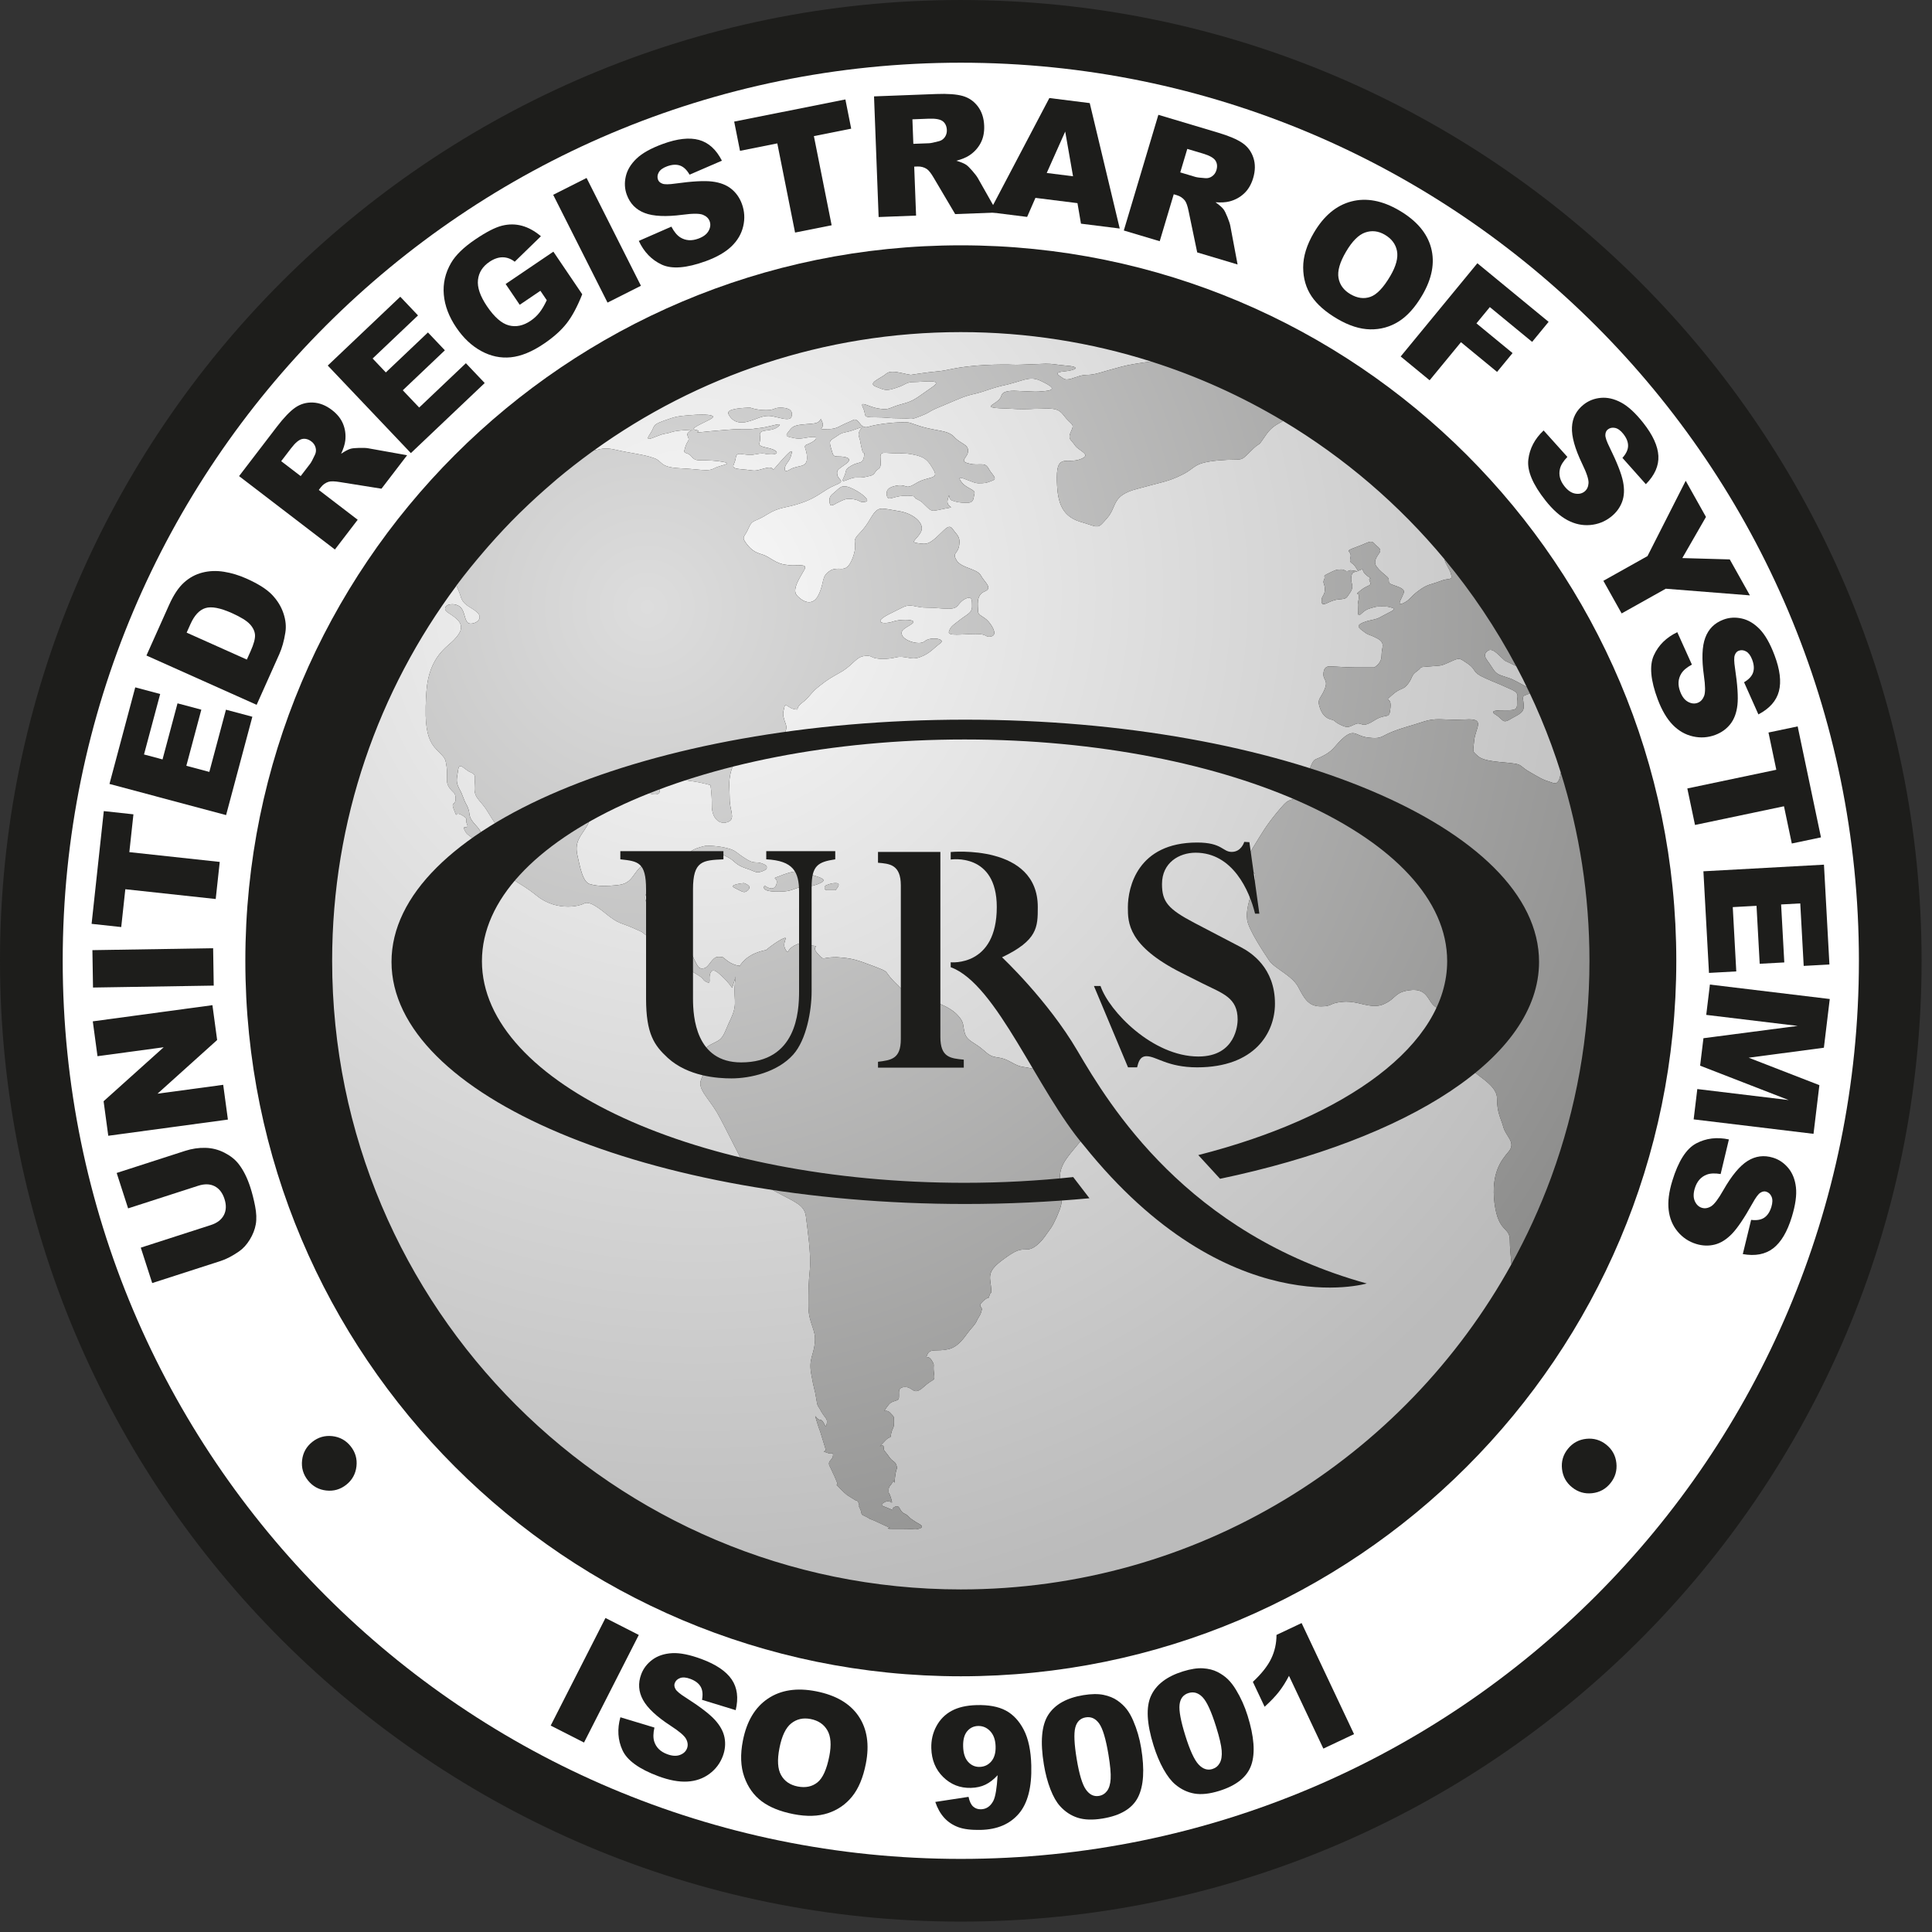 <?xml version="1.0" encoding="UTF-8" standalone="no"?>
<svg xmlns="http://www.w3.org/2000/svg" xmlns:xlink="http://www.w3.org/1999/xlink" xmlns:serif="http://www.serif.com/" width="100%" height="100%" viewBox="0 0 171 171" version="1.1" xml:space="preserve" style="fill-rule:evenodd;clip-rule:evenodd;stroke-linejoin:round;stroke-miterlimit:2;">
  <rect x="0" y="0" width="171" height="171" fill="#333333" stroke="none"/>
  <path d="M85.04,0.001c-46.892,-0 -85.04,38.148 -85.04,85.038c0.001,46.892 38.149,85.041 85.04,85.041c46.89,-0 85.039,-38.149 85.039,-85.041c0,-46.89 -38.149,-85.038 -85.04,-85.038" style="fill:#1d1d1b;fill-rule:nonzero;"></path>
  <path d="M85.04,148.367c-34.973,0 -63.325,-28.353 -63.325,-63.328c-0,-34.973 28.352,-63.326 63.325,-63.326c34.975,0 63.328,28.353 63.328,63.326c-0,34.975 -28.353,63.328 -63.328,63.328m-0,-142.817c-43.901,0 -79.49,35.589 -79.49,79.489c-0,43.902 35.589,79.491 79.49,79.491c43.902,0 79.491,-35.589 79.491,-79.491c-0,-43.9 -35.589,-79.489 -79.491,-79.489" style="fill:#fff;fill-rule:nonzero;"></path>
  <path d="M52.566,39.871c0.444,-0.092 0.71,-0.176 1.074,-0.176c0.212,-0 0.468,0.031 0.82,0.109c1.354,0.315 2.489,0.411 3.373,0.726c0.883,0.285 0.442,0.822 2.366,0.917c1.159,0.055 1.823,0.165 2.293,0.165c0.298,-0 0.515,-0.045 0.736,-0.165c0.568,-0.317 2.018,-0.41 0.347,-0.632c-1.704,-0.189 -1.927,0.127 -2.369,-0.411c-0.439,-0.504 -0.788,-0.093 -0.565,-0.787c0.219,-0.725 0.441,-0.538 0.219,-1.041c-0.171,-0.393 0.615,-0.538 0.332,-0.538c-0.084,0 -0.248,0.01 -0.551,0.031c-1.356,0.096 -1.136,0.223 -1.796,0.319c-0.446,0.062 -1.15,0.454 -1.399,0.454c-0.12,0 -0.135,-0.095 0.041,-0.362c0.567,-0.818 0.126,-0.818 1.229,-1.228c1.137,-0.411 1.262,-0.411 2.366,-0.507c0.344,-0.028 0.725,-0.045 1.067,-0.045c0.784,-0 1.34,0.104 0.637,0.455c-1.01,0.507 -1.798,0.822 -1.138,0.914c0.459,0.068 -0.131,0.192 0.147,0.192c0.122,0 0.423,-0.024 1.084,-0.096c2.147,-0.188 2.242,-0.188 3.155,-0.188c0.883,0 0.317,0 1.23,-0.096c0.618,-0.062 1.425,-0.329 1.676,-0.329c0.124,-0 0.117,0.062 -0.098,0.233c-0.661,0.507 -1.704,0.096 -1.578,0.791c0.128,0.726 -0.442,0.818 0.569,1.041c1.009,0.187 1.231,0.598 0.442,0.598c-0.525,0 -0.546,-0.082 -0.802,-0.082c-0.128,0 -0.312,0.02 -0.651,0.082c-0.146,0.037 -0.286,0.048 -0.416,0.048c-0.198,0 -0.376,-0.03 -0.53,-0.048c-0.155,-0.021 -0.292,-0.045 -0.394,-0.045c-0.201,0 -0.32,0.076 -0.361,0.36c-0.095,0.695 -0.662,0.917 0.567,1.01c0.638,0.048 0.861,0.11 1.081,0.11c0.201,0 0.407,-0.052 0.937,-0.203c0.158,-0.047 0.282,-0.065 0.376,-0.065c0.168,0 0.244,0.051 0.285,0.096c0.04,0.037 0.051,0.078 0.075,0.078c0.035,0 0.118,-0.089 0.4,-0.426c0.589,-0.682 1.058,-1.192 1.2,-1.192c0.048,0 0.062,0.058 0.03,0.181c-0.126,0.507 -0.218,0.603 -0.442,0.918c-0.167,0.236 -0.279,0.644 -0.037,0.644c0.083,0 0.196,-0.042 0.353,-0.141c0.692,-0.41 1.482,-0.093 1.482,-1.01c0,-0.913 -0.472,-1.04 0.098,-1.228c0.565,-0.223 1.007,-0.63 0.47,-0.63c-0.466,0 -0.869,0.147 -1.299,0.147c-0.091,0 -0.183,-0.007 -0.278,-0.024c-0.565,-0.123 -1.007,-0.123 -0.694,-0.503c0.347,-0.411 0.347,-0.63 1.355,-0.726c1.011,-0.096 0.348,0 1.011,-0.096c0.468,-0.062 0.505,-0.369 0.557,-0.369c0.027,0 0.058,0.071 0.137,0.278c0.22,0.598 -0.474,0.598 0.22,0.598c0.664,0 0.883,0 1.453,-0.315c0.566,-0.283 0.66,-0.283 1.102,-0.507c0.038,-0.017 0.075,-0.02 0.106,-0.02c0.168,0 0.297,0.177 0.432,0.335c0.129,0.181 0.297,0.342 0.55,0.342c0.052,0 0.109,-0.006 0.176,-0.027c0.661,-0.219 2.112,-0.406 3.027,-0.406c0.883,0 0.442,0 1.796,0.406c1.326,0.38 2.242,0.284 2.809,0.887c0.566,0.63 1.229,0.63 1.229,1.228c0,0.63 -0.912,0.915 0.129,1.137c0.207,0.055 0.396,0.068 0.552,0.068c0.111,0 0.452,-0.007 0.452,-0.007c0.289,-0 0.476,0.021 0.667,0.349c0.314,0.599 0.884,0.914 0.314,1.103c-0.537,0.222 -0.665,0.222 -1.231,0.222c-0.39,0 -1.275,-0.482 -1.55,-0.482c-0.107,0 -0.123,0.071 0.004,0.26c0.442,0.725 1.328,0.725 1.231,1.136c-0.122,0.41 0,0.818 -0.692,0.818c-0.664,0 -1.011,-0.093 -1.325,-0.22c-0.237,-0.061 -0.212,-0.454 -0.237,-0.454c-0.013,0 -0.037,0.089 -0.11,0.359c-0.222,0.822 0.884,0.633 -0.222,0.822c-0.566,0.112 -0.852,0.188 -1.052,0.188c-0.192,0 -0.304,-0.076 -0.526,-0.284c-0.442,-0.411 -0.442,-0.504 -0.913,-0.726c-0.442,-0.188 0.124,-0.315 -1.01,-0.315c-0.735,0 -1.177,0.24 -1.43,0.24c-0.123,0 -0.2,-0.062 -0.242,-0.24c-0.093,-0.503 0.126,-0.787 1.009,-0.914c0.053,-0.007 0.106,-0.01 0.15,-0.01c0.205,0 0.349,0.048 0.449,0.072c0.088,0.024 0.157,0.058 0.253,0.058c0.14,0 0.33,-0.068 0.726,-0.308c1.008,-0.633 2.02,-0.318 1.578,-1.136c-0.473,-0.821 -0.694,-1.106 -1.483,-1.325c-0.789,-0.192 -1.01,-0.192 -1.894,-0.192c-0.414,0 -0.734,-0.044 -0.958,-0.044c-0.261,0 -0.398,0.065 -0.398,0.329c0,0.538 0.128,0.948 -0.221,1.136c-0.348,0.223 -0.22,0.506 -0.788,0.599c-0.568,0.127 -0.441,0.127 -1.134,0.127c-0.442,0 -0.942,0.307 -1.117,0.307c-0.095,0 -0.105,-0.074 0.012,-0.307c0.346,-0.726 0,-0.63 0.663,-1.041c0.693,-0.41 1.008,-0.095 1.135,-0.821c0.032,-0.316 0.032,-0.316 0,-0.316c-0.007,0.008 -0.013,0.014 -0.025,0.014c-0.046,-0 -0.12,-0.082 -0.197,-0.485c-0.22,-0.945 0,-0.223 -0.22,-0.945c-0.182,-0.507 0.361,-0.86 0.246,-0.86c-0.046,0 -0.187,0.053 -0.497,0.165c-1.105,0.411 -1.105,0.188 -1.672,0.599c-0.57,0.411 -0.789,0.316 -0.57,1.041c0.223,0.694 0.128,0.787 0.695,0.787c0.536,0 1.324,0.126 0.664,0.633c-0.664,0.503 -0.884,0.503 -0.789,1.009c0.125,0.504 0.789,0.504 -0.223,0.914c-1.008,0.411 -1.45,1.041 -2.932,1.544c-1.452,0.507 -1.892,0.318 -3.028,1.01c-1.106,0.725 -1.324,0.41 -1.674,1.232c-0.344,0.818 -0.662,0.726 -0.22,1.324c0.442,0.599 0.788,0.819 1.452,1.01c0.695,0.219 1.137,0.818 2.144,0.914c0.187,0.037 0.369,0.051 0.545,0.051c0.12,0 0.233,-0.006 0.339,-0.02c0.566,0 0.884,0 0.694,0.379c-0.347,0.63 -1.136,1.735 -0.694,2.27c0.259,0.297 0.676,0.622 1.097,0.622c0.298,0 0.594,-0.16 0.827,-0.622c0.567,-1.133 0.219,-1.64 1.009,-2.143c0.284,-0.192 0.569,-0.192 0.82,-0.192c0.067,0.007 0.134,0.01 0.201,0.01c0.358,0 0.676,-0.123 1,-0.954c0.566,-1.548 -0.223,-1.325 0.566,-2.146c0.79,-0.818 0.883,-1.229 1.323,-1.827c0.241,-0.299 0.432,-0.402 0.744,-0.402c0.31,0 0.726,0.103 1.402,0.21c1.356,0.192 2.366,1.105 2.018,1.831c-0.345,0.695 -1.008,0.913 -0.345,1.009c0.238,0.031 0.423,0.065 0.592,0.065c0.321,0 0.595,-0.113 1.109,-0.571c0.57,-0.517 0.891,-0.932 1.154,-0.932c0.106,0 0.201,0.065 0.3,0.206c0.346,0.507 0.691,0.634 0.566,1.42c-0.124,0.822 -0.661,0.631 -0.22,1.356c0.442,0.694 1.795,0.694 2.143,1.328c0.314,0.599 1.104,1.102 0.314,1.416c-0.784,0.316 -0.566,1.325 -0.566,1.736c0,0.411 0.472,0.411 0.917,0.914c0.439,0.506 0.79,1.232 0.219,1.325c-0.076,0.017 -0.133,0.019 -0.178,0.019c-0.322,0 -0.191,-0.239 -1.176,-0.239c-0.574,0 -1.214,0.058 -1.686,0.058c-0.436,0 -0.725,-0.047 -0.682,-0.245c0.126,-0.412 0.254,-0.507 0.915,-1.01c0.664,-0.538 1.138,-0.635 1.138,-1.233c0,-0.455 0,-0.78 -0.267,-0.78c-0.101,0 -0.236,0.045 -0.429,0.151c-0.662,0.41 -0.442,0.821 -1.357,0.821c-0.881,0 -1.009,-0.096 -2.017,-0.096c-0.674,-0 -1.039,-0.181 -1.439,-0.181c-0.203,-0 -0.413,0.044 -0.675,0.181c-0.79,0.411 -1.797,0.821 -1.925,1.137c-0.054,0.157 0.128,0.225 0.395,0.225c0.211,-0 0.486,-0.047 0.74,-0.133c0.238,-0.092 0.68,-0.147 1.061,-0.147c0.521,0 0.941,0.102 0.612,0.338c-0.568,0.408 -1.102,0.535 -0.883,1.041c0.156,0.359 0.893,0.671 1.465,0.671c0.225,0 0.426,-0.052 0.553,-0.168c0.176,-0.161 0.497,-0.226 0.804,-0.226c0.47,-0 0.882,0.167 0.554,0.418c-0.568,0.407 -0.916,0.913 -1.799,1.227c-0.225,0.087 -0.418,0.11 -0.586,0.11c-0.217,0 -0.405,-0.044 -0.583,-0.078c-0.17,-0.02 -0.361,-0.059 -0.566,-0.059c-0.091,-0 -0.185,0.011 -0.284,0.027c-0.46,0.11 -0.895,0.16 -1.257,0.16c-0.257,0 -0.485,-0.024 -0.667,-0.062c-0.359,-0.079 -0.366,-0.216 -0.704,-0.216c-0.081,0 -0.18,0.007 -0.305,0.024c-0.693,0.094 -0.916,0.695 -1.894,1.325c-1.041,0.601 -1.26,0.694 -2.049,1.323c-0.789,0.604 -0.883,1.01 -1.577,1.518c-0.518,0.42 -0.284,0.568 -0.427,0.568c-0.045,0 -0.114,-0.011 -0.234,-0.032c-0.387,-0.085 -0.615,-0.348 -0.745,-0.348c-0.066,0 -0.11,0.06 -0.138,0.223c-0.128,0.501 -0.128,0.628 0,1.039c0.092,0.378 0.313,0.6 0.092,1.102c-0.22,0.507 -0.662,0.634 -1.451,1.041c-0.789,0.379 -0.789,0.506 -1.799,1.106c-1.008,0.628 -1.356,0.502 -1.575,1.421c-0.22,0.912 -0.095,1.354 -0.095,2.363c0,1.01 0.537,1.735 -0.125,2.02c-0.13,0.058 -0.266,0.089 -0.396,0.089c-0.545,0 -1.056,-0.517 -1.056,-1.509c0,-1.229 -0.128,-1.828 -0.128,-1.828c0,0 -0.789,-0.223 -1.449,-0.318c-0.663,-0.093 -1.135,-0.19 -1.925,-0.19c-0.35,0 -0.609,-0.023 -0.784,-0.023c-0.221,0 -0.318,0.039 -0.318,0.213l0,0.822c0,0 0,0.328 -0.413,0.328c-0.048,0 -0.097,-0.003 -0.157,-0.014c-0.568,-0.094 -0.788,-0.219 -1.356,-0.411c-0.364,-0.129 -0.013,-0.462 -0.333,-0.462c-0.148,0 -0.438,0.071 -1.024,0.274c-1.766,0.599 -2.333,0.599 -2.681,1.609c-0.345,1.009 -0.094,1.228 -0.568,1.924c-0.442,0.724 -1.008,1.232 -0.785,2.364c0.249,1.106 0.471,2.461 1.133,2.652c0.389,0.107 0.785,0.158 1.251,0.158c0.334,0 0.694,-0.028 1.115,-0.064c1.01,-0.094 1.229,-0.504 1.67,-1.103c0.442,-0.634 1.01,-1.041 1.925,-1.041c0.883,-0 1.105,0.094 0.442,1.041c-0.661,0.913 -1.797,1.734 -1.449,2.523c0.167,0.439 0.346,0.56 0.631,0.56c0.244,-0 0.569,-0.093 1.041,-0.149c0.157,-0.018 0.302,-0.022 0.45,-0.022c0.784,0 1.364,0.21 1.472,0.555c0.093,0.379 0.536,1.009 0.221,1.421c-0.347,0.41 0.094,1.83 0.094,1.83c0,-0 0,0.22 0.348,0.915c0.294,0.612 0.406,0.842 0.701,0.842c0.053,-0 0.111,-0.007 0.182,-0.022c0.473,-0.095 0.694,-1.01 1.262,-1.01c0.535,0 0.315,0 0.884,0.409c0.567,0.38 1.009,0.38 1.009,0.38l-0.034,0.094c0.695,-1.262 2.367,-1.482 2.367,-1.482c0,0 0.566,-0.506 1.357,-0.948c0.182,-0.092 0.282,-0.129 0.334,-0.129c0.18,0 -0.258,0.493 0.012,0.983c0.105,0.191 0.148,0.266 0.181,0.266c0.088,-0 0.136,-0.392 0.86,-0.678c0.327,-0.14 0.442,-0.191 0.488,-0.191c0.094,0 -0.125,0.223 0.649,0.287c1.134,0.093 0,-0 0.693,0.726c0.293,0.337 0.392,0.42 0.526,0.42c0.071,-0 0.148,-0.024 0.262,-0.044c0.19,-0.03 0.442,-0.062 0.914,-0.062c1.391,0.097 1.706,0.219 3.313,0.818c1.61,0.634 0.569,0.223 2.082,1.674c1.08,1.11 1.048,1.138 1.389,1.138l0.536,-0c1.039,0.126 2.649,0.724 3.343,1.48c0.663,0.698 0.441,0.92 0.663,1.646c0.252,0.726 0.82,0.726 1.731,1.544c0.919,0.85 1.141,0.314 2.276,0.948c1.137,0.629 0.821,0.313 2.431,0.724c1.574,0.409 0.882,0.316 2.268,1.041c1.387,0.727 1.041,0.63 2.523,1.137c1.486,0.533 0.351,0.944 0.219,2.082c-0.124,1.163 -2.173,2.928 -2.742,4.065c-0.566,1.136 -0.127,1.644 -0.127,2.587c0,0.944 0,1.041 -0.439,2.081c-0.475,1.041 -0.569,1.041 -0.917,1.547c-0.347,0.534 -1.038,1.356 -1.734,1.356c-0.661,-0 -0.913,-0 -2.178,0.944c-1.263,0.948 -1.138,1.358 -1.01,2.273c0.095,0.944 0,0.411 -0.128,0.853c-0.125,0.41 0,-0 -0.563,0.501c-0.569,0.539 0,0.446 -0.13,0.822c-0.091,0.442 -0.315,0.631 -0.439,0.944c-0.13,0.319 -0.567,0.726 -0.789,1.045c-0.252,0.315 -0.82,1.262 -1.737,1.449c-0.912,0.22 -1.607,-0.093 -1.829,0.444c-0.22,0.503 0,-0 0.347,0.503c0.349,0.537 0.128,0.318 0.223,1.135c0.126,0.854 0,0.412 -0.917,1.264c-0.303,0.275 -0.505,0.364 -0.668,0.364c-0.321,-0 -0.477,-0.364 -0.94,-0.364c-0.662,-0 -0.566,0.411 -0.566,0.724c0,0.317 0,0.412 -0.349,0.504c-0.347,0.127 -0.442,0.127 -0.789,0.634c-0.139,0.213 -0.173,0.263 -0.142,0.263c0.007,-0 0.024,-0.003 0.049,-0.013c0.023,-0 0.048,-0.003 0.081,-0.003c0.093,-0 0.22,0.02 0.359,0.161c0.349,0.41 0.349,0.223 0.349,0.852c0,0.599 -0.126,0.41 -0.254,1.01c-0.095,0.63 0,-0 -0.661,0.756c-0.277,0.277 -0.339,0.355 -0.319,0.355c0.011,-0 0.034,-0.019 0.067,-0.041c0.037,-0.013 0.088,-0.024 0.131,-0.024c0.062,-0 0.121,0.024 0.121,0.12c0,0.411 0.094,0.314 0.442,0.822c0.347,0.533 0.566,0.411 0.694,0.818c0.125,0.441 0,-0 -0.128,1.04c-0.039,0.388 -0.051,0.489 -0.067,0.489c-0.01,-0 -0.013,-0.041 -0.026,-0.077c0,-0.035 -0.02,-0.066 -0.046,-0.066c-0.022,-0 -0.055,0.024 -0.08,0.096c-0.223,0.411 -0.347,0.314 -0.347,0.725c0,0.411 0,-0 0.219,0.726c0.08,0.271 0.095,0.357 0.06,0.357c-0.016,-0 -0.064,-0.035 -0.123,-0.073c-0.046,-0.013 -0.135,-0.044 -0.231,-0.044c-0.081,-0 -0.17,0.019 -0.273,0.075c-0.567,0.288 0,0.411 0,0.411l0.472,0.191c0.135,0.066 0.186,0.089 0.208,0.089c0.048,-0 -0.073,-0.147 0.234,-0.28c0.071,-0.031 0.128,-0.044 0.175,-0.044c0.274,-0 0.245,0.481 0.647,0.646c0.441,0.218 0.346,0.316 0.693,0.533c0.315,0.219 0.315,0.219 0.663,0.411c0.345,0.218 0.22,0.316 -0.097,0.41c-0.114,0.032 -0.19,0.043 -0.286,0.043c-0.184,-0 -0.438,-0.043 -1.197,-0.043l-0.817,-0c-0.789,-0 -0.223,-0.094 -0.223,-0.094c0,0 -0.472,-0.192 -1.387,-0.63c-0.477,-0.179 -0.473,-0.192 -0.445,-0.192c-0.032,-0.016 -0.096,-0.055 -0.215,-0.122c-0.696,-0.316 -0.348,-0.192 -0.6,-0.727c-0.096,-0.188 -0.117,-0.235 -0.113,-0.235c0,0 0.007,0.003 0.017,0.013l0.002,0c0.009,0 0.023,-0.017 -0.002,-0.188c-0.086,-0.282 -0.175,-0.329 -0.218,-0.329c-0.021,0 -0.033,0.014 -0.033,0.014l-0.665,-0.411c0,0 -0.218,-0.096 -0.818,-0.726c-0.241,-0.239 -0.277,-0.301 -0.27,-0.301c0.004,-0 0.009,0.007 0.017,0.018l0.037,0c0.044,0 0.072,-0.018 -0.007,-0.223c-0.22,-0.534 -0.123,-0.315 -0.565,-1.26c-0.086,-0.166 -0.14,-0.275 -0.171,-0.338c0.004,0.006 0.01,0.013 0.012,0.022c0.016,0.036 0.038,0.073 0.043,0.073c0.006,0 0.003,-0.021 -0.012,-0.073c-0.094,-0.313 0.347,-0.41 0.347,-0.82c0,-0.139 -0.013,-0.178 -0.05,-0.178c-0.016,0 -0.041,0.008 -0.076,0.02c-0.02,0.015 -0.061,0.019 -0.107,0.019c-0.079,-0 -0.194,-0.022 -0.335,-0.081c-0.567,-0.192 0,0 -0.093,-0.318l-0.474,-1.542c0,0 -0.129,-0.316 -0.348,-1.041c-0.072,-0.243 -0.099,-0.324 -0.083,-0.324c0.025,-0 0.2,0.324 0.431,0.324c0.27,0 0.407,0.575 0.496,0.575c0.025,-0 0.051,-0.047 0.071,-0.164c0.127,-0.508 -0.093,-0.508 -0.473,-1.137c-0.315,-0.633 -0.315,-0.315 -0.442,-1.136c-0.124,-0.852 -0.22,-0.852 -0.441,-2.176c-0.252,-1.357 0.221,-1.67 0.317,-2.808c0.124,-1.171 -0.569,-1.672 -0.569,-3.217c0,-1.577 0,-1.897 0.127,-3.251c0.125,-1.355 -0.223,-3.628 -0.348,-4.669c-0.126,-1.04 -0.915,-1.259 -2.618,-2.177c-1.736,-0.945 -1.83,-1.039 -2.428,-1.766c-0.567,-0.725 -2.05,-3.941 -2.839,-5.299c-0.82,-1.354 -1.734,-2.08 -1.388,-2.902c0.347,-0.849 0.471,-1.26 0.347,-1.985c-0.095,-0.724 -0.095,-0.821 0.82,-1.263c0.882,-0.411 0.789,-0.725 1.48,-2.176c0.665,-1.453 0.096,-1.641 0.413,-3.691c-0.223,0.695 -0.317,1.009 -0.317,1.009c0,0 -0.345,-0.505 -0.787,-0.917c-0.31,-0.288 -0.635,-0.621 -0.877,-0.621c-0.106,0 -0.194,0.059 -0.261,0.211c-0.187,0.427 0.036,0.862 -0.167,0.862c-0.035,0 -0.081,-0.013 -0.147,-0.04c-0.475,-0.224 -0.127,-0.224 -0.789,-0.63c-0.694,-0.412 -0.473,-0.286 -0.916,-0.822c-0.442,-0.504 0.788,-0.504 -0.442,-0.504c-0.57,0 -0.902,0.069 -1.106,0.069c-0.231,0 -0.294,-0.092 -0.343,-0.479c-0.124,-0.694 0.222,-1.198 -0.347,-1.422c-0.109,-0.023 -0.193,-0.037 -0.263,-0.037c-0.098,0 -0.169,0.021 -0.241,0.037c-0.077,0.025 -0.146,0.048 -0.235,0.048c-0.123,0 -0.266,-0.051 -0.492,-0.236c-0.694,-0.536 -0.218,-0.315 -1.356,-0.82c-1.133,-0.504 -1.229,-0.314 -2.364,-1.229c-0.848,-0.701 -1.376,-0.994 -1.737,-0.994c-0.111,0 -0.203,0.028 -0.282,0.077c-0.149,0.087 -0.68,0.256 -1.388,0.256c-0.8,0 -1.823,-0.208 -2.777,-0.982c-1.765,-1.417 -2.113,-1.103 -2.113,-1.925c0,-0.818 1.008,-0.407 0.22,-1.734c-0.787,-1.324 -1.701,-2.552 -2.364,-3.658c-0.663,-1.134 -1.231,-1.23 -1.231,-2.144c0,-0.948 0.221,-1.23 -0.348,-1.449c-0.363,-0.132 -0.696,-0.548 -0.903,-0.548c-0.098,0 -0.168,0.091 -0.2,0.356c-0.124,0.819 -0.222,1.009 0.095,1.641c0.346,0.601 0.346,0.914 0.693,1.514c0.315,0.63 0.095,0.821 0.442,1.325c0.347,0.505 1.01,0.913 0.789,1.547c-0.11,0.3 -0.197,0.424 -0.299,0.424c-0.103,0 -0.22,-0.124 -0.396,-0.332c-0.315,-0.407 -0.536,-0.316 -0.755,-0.818c-0.252,-0.507 0.44,-0 0.219,-0.507c-0.219,-0.504 0.221,-0.411 -0.471,-0.818c-0.151,-0.086 -0.261,-0.113 -0.335,-0.113c-0.059,0 -0.09,0.02 -0.106,0.047c-0.022,0.022 -0.034,0.049 -0.047,0.049c-0.021,-0 -0.053,-0.082 -0.176,-0.394c-0.347,-0.822 0.125,-0.41 0.125,-1.01c0,-0.629 -0.22,-0.504 -0.567,-1.009c-0.347,-0.537 -0.124,-0.853 -0.22,-1.765c-0.127,-0.915 -0.127,-0.789 -0.916,-1.61c-0.576,-0.604 -0.898,-1.368 -0.945,-2.988l0,-0.838c0.01,-0.387 0.03,-0.816 0.062,-1.283c0.222,-3.156 1.895,-3.974 2.461,-4.608c0.567,-0.598 0.916,-1.197 0.223,-1.827c-0.665,-0.599 -1.107,-0.599 -1.012,-1.01c0.063,-0.195 0.319,-0.298 0.606,-0.298c0.321,0 0.675,0.127 0.847,0.394c0.344,0.503 0.252,1.324 0.786,1.324c0.569,0 1.137,-0.506 0.569,-1.009c-0.569,-0.507 -1.231,-0.599 -1.452,-1.421c-0.139,-0.477 -0.287,-0.673 -0.362,-0.936c-6.911,9.269 -11.01,20.755 -11.01,33.206c0,30.731 24.914,55.643 55.643,55.643c20.991,0 39.259,-11.626 48.736,-28.786c-0.045,-0.55 -0.144,-1.472 -0.144,-2.128c0,-1.228 -1.006,-0.596 -1.355,-3.278c-0.314,-2.649 0.568,-3.752 1.263,-4.573c0.66,-0.822 -0.255,-1.326 -0.476,-2.146c-0.219,-0.817 -0.564,-1.23 -0.564,-2.558c0,-1.319 -2.242,-2.141 -2.679,-3.06c-0.447,-0.909 -0.133,-0.909 0.218,-2.237c0.347,-1.322 1.008,-1.734 0,-2.433c-0.343,-0.231 -0.644,-0.3 -0.924,-0.3c-0.212,0 -0.416,0.041 -0.625,0.081c-0.203,0.043 -0.423,0.086 -0.649,0.086c-0.153,0 -0.315,-0.023 -0.485,-0.086c-0.975,-0.273 -0.802,-1.643 -2.219,-1.643c-0.047,0 -0.097,0 -0.145,0.004c-1.579,0.127 -1.358,0.727 -2.463,1.229c-0.282,0.137 -0.561,0.184 -0.855,0.184c-0.391,0 -0.795,-0.091 -1.191,-0.184c-0.437,-0.11 -0.877,-0.196 -1.336,-0.196c-0.071,0 -0.143,0.004 -0.211,0.008c-1.355,0.096 -0.917,0.41 -2.02,0.41c-1.135,0 -1.483,-0.724 -2.019,-1.734c-0.569,-1.04 -2.143,-1.641 -2.589,-2.366c-0.47,-0.696 -1.826,-2.746 -1.923,-3.566c-0.096,-0.82 0.097,-1.42 0.569,-3.059c0.445,-1.64 -0.219,-0.82 -0.569,-1.326c-0.345,-0.504 0.097,-1.324 0.663,-2.238c0.57,-0.913 1.012,-1.734 2.052,-2.963c1.008,-1.203 0.756,-0.821 2.02,-1.329c1.227,-0.502 0.536,-1.828 0.884,-2.649c0.343,-0.818 0.343,-0.504 1.227,-1.009c0.918,-0.504 0.918,-0.916 1.8,-1.64c0.302,-0.226 0.51,-0.305 0.698,-0.305c0.386,0 0.678,0.336 1.444,0.401c0.213,0.024 0.377,0.033 0.518,0.033c0.592,0 0.688,-0.208 1.501,-0.54c1.01,-0.407 1.579,-0.502 2.808,-0.915c0.505,-0.166 0.924,-0.208 1.375,-0.208c0.223,-0 1.163,0.044 1.431,0.044c0.267,0 1.123,-0.037 1.222,-0.037c1.373,-0 0.57,0.788 0.453,1.841c-0.095,1.106 -0.223,0.919 0.343,1.422c0.569,0.502 2.147,0.502 3.031,0.628c0.912,0.097 0.661,0.285 1.577,0.793c0.884,0.501 1.01,0.627 1.924,0.912c0.125,0.044 0.219,0.066 0.298,0.066c0.282,0 0.444,-0.507 0.487,-0.962c-1.03,-3.281 -2.361,-6.429 -3.95,-9.416l-0.998,-0.476c-0.536,-0.486 -0.923,-0.955 -1.272,-0.955c-0.104,-0 -0.206,0.042 -0.308,0.138c-0.439,0.407 0,0.691 0.445,1.417c0.442,0.724 0.665,0.633 1.704,1.009c0.534,0.253 1.365,0.72 1.365,0.72c0.094,0.188 0.181,0.383 0.272,0.571c-0.077,0.034 -0.409,0.16 -0.409,0.16c-0.344,0.096 -0.126,0.411 -0.126,1.01c0,0.598 -0.568,0.725 -1.232,1.136c-0.193,0.112 -0.322,0.155 -0.424,0.155c-0.248,-0 -0.336,-0.274 -0.804,-0.566c-0.66,-0.41 0.096,-0.41 1.136,-0.41c0.976,-0 0.66,-0.41 0.756,-1.042c0.126,-0.597 -0.316,-0.693 -1.011,-1.007c-0.659,-0.316 -0.785,-0.316 -1.892,-0.82c-1.135,-0.506 -0.691,-0.694 -1.451,-1.231c-0.454,-0.292 -0.611,-0.445 -0.834,-0.445c-0.171,-0 -0.369,0.086 -0.739,0.256c-0.919,0.41 -0.699,0.315 -1.803,0.41c-1.135,0.094 -0.566,0 -1.135,0.409c-0.569,0.409 -0.347,0.506 -0.787,1.105c-0.442,0.63 -0.663,0.316 -1.452,1.04c-0.786,0.696 0,0 -0.125,1.107c-0.094,1.132 -0.317,0.406 -1.447,1.132c-0.454,0.294 -0.706,0.368 -0.884,0.368c-0.111,0 -0.183,-0.027 -0.253,-0.051c-0.091,-0.023 -0.178,-0.06 -0.28,-0.06c-0.056,0 -0.103,0.009 -0.164,0.028c-0.364,0.138 -0.531,0.282 -0.783,0.282c-0.142,0 -0.302,-0.044 -0.54,-0.157c-0.697,-0.316 -0.475,-0.41 -0.917,-0.503c-0.442,-0.126 -0.787,-0.411 -1.01,-1.136c-0.034,-0.113 -0.052,-0.205 -0.062,-0.294l0,-0.184c0.039,-0.309 0.277,-0.47 0.504,-1.036c0.35,-0.822 -0.095,-0.822 -0.095,-1.323c0,-0.537 0.221,-0.727 0.539,-0.727c0.344,0 1.574,0.094 2.27,0.094l1.675,0c0,0 0.66,-0.315 0.66,-1.042c0,-0.755 0.379,-1.101 -0.347,-1.512c-0.76,-0.411 -0.76,-0.254 -1.202,-0.598c-0.47,-0.35 -0.755,-0.538 -0.09,-0.822c0.69,-0.284 1.07,-0.188 1.639,-0.538c0.599,-0.345 1.42,-0.63 0.975,-0.756c-0.438,-0.127 -0.438,-0.127 -0.975,-0.127c-0.504,0 -0.441,0 -1.107,0.192c-0.47,0.15 -0.751,0.577 -0.886,0.577c-0.064,0 -0.092,-0.095 -0.092,-0.358c0,-0.818 -0.062,-0.346 0.066,-1.102c0.156,-0.726 -0.504,-0.192 0.156,-0.726c0.695,-0.568 1.041,-0.35 0.819,-0.82c-0.22,-0.474 0.475,0 -0.22,-0.474c-0.488,-0.376 -0.339,-0.578 -0.438,-0.578c-0.03,0 -0.095,0.025 -0.225,0.071l-0.158,0.066l-0.156,-0.254c-0.348,-0.598 -0.661,-0.344 -0.505,-0.944c0.157,-0.633 -0.693,-0.476 0.442,-0.886c0.782,-0.277 1.123,-0.5 1.362,-0.5c0.106,0 0.191,0.044 0.282,0.154c0.313,0.346 0.751,0.473 0.437,0.883c-0.281,0.411 -0.503,0.757 -0.218,1.167c0.314,0.411 0.532,0.538 0.911,0.883c0.381,0.315 -0.091,0.538 0.505,0.726c0.602,0.223 1.135,0.349 0.978,0.756c-0.129,0.35 -0.521,0.948 -0.267,0.948c0.049,-0 0.114,-0.017 0.205,-0.064c0.6,-0.251 0.665,-0.6 1.417,-1.134c0.759,-0.568 1.041,-0.506 1.862,-0.82c0.822,-0.347 1.138,-0 0.979,-0.63c-0.11,-0.442 -0.507,-0.918 -0.57,-1.307c-4.027,-4.847 -8.862,-8.994 -14.295,-12.246c-0.398,0.246 -0.973,0.443 -1.504,1.217c-0.915,1.356 -0.319,0.412 -1.358,1.451c-1.04,1.041 -0.571,0.63 -2.871,0.822c-2.27,0.219 -1.922,0.629 -3.184,1.259c-1.265,0.633 -1.737,0.633 -4.009,1.263c-2.3,0.599 -1.731,1.547 -2.65,2.587c-0.402,0.463 -0.58,0.675 -0.803,0.726l-0.243,-0c-0.262,-0.047 -0.637,-0.206 -1.349,-0.41c-1.706,-0.537 -2.049,-1.862 -2.049,-3.944c0,-2.081 0.914,-1.167 2.049,-1.577c1.135,-0.411 -0.096,-0.726 -0.442,-1.229c-0.345,-0.536 -0.693,-0.536 -0.345,-1.263c0.345,-0.726 0,-0.503 -0.696,-1.451c-0.373,-0.469 -0.748,-0.554 -1.475,-0.554c-0.248,-0 -0.544,0.006 -0.889,0.016c-0.349,0.021 -0.747,0.041 -1.21,0.041c-0.336,-0 -0.717,-0.013 -1.125,-0.041c-3.187,-0.092 -1.011,-0.284 -0.79,-1.133c0.086,-0.363 0.546,-0.452 1.151,-0.452c0.296,-0 1.556,0.079 1.858,0.079c0.221,-0 0.439,-0.013 0.65,-0.037c1.485,-0.096 0.695,-0.507 -0.219,-0.948c-0.269,-0.12 -0.515,-0.171 -0.759,-0.171c-0.566,-0 -1.137,0.277 -2.115,0.519c-1.387,0.285 -1.954,0.6 -2.872,0.818c-0.911,0.192 -1.352,0.412 -2.835,1.041c-1.514,0.603 -0.915,0.507 -1.958,0.918c-0.543,0.212 -0.706,0.267 -0.9,0.267c-0.181,0 -0.381,-0.048 -0.928,-0.048c-1.135,-0 -1.135,-0.092 -2.27,-0.092c-1.169,0 -0.693,-0.127 -1.041,-0.853c-0.114,-0.236 -0.092,-0.318 0.016,-0.318c0.233,0 0.853,0.349 1.465,0.41c0.18,0.028 0.319,0.038 0.436,0.038c0.478,-0 0.581,-0.195 1.518,-0.445c1.138,-0.284 1.359,-0.599 2.619,-1.451c0.712,-0.462 0.397,-0.565 -0.15,-0.565c-0.427,-0 -0.989,0.059 -1.331,0.059c-0.821,0 -0.696,0.221 -1.608,0.506c-0.395,0.137 -0.639,0.195 -0.853,0.195c-0.289,0 -0.524,-0.113 -0.977,-0.291c-0.787,-0.315 0.442,-0.725 0.913,-1.135c0.143,-0.135 0.347,-0.179 0.583,-0.179c0.495,0 1.124,0.209 1.596,0.274c-0,-0 1.356,-0.222 2.397,-0.314c1.04,-0.097 1.26,-0.316 3.438,-0.508c1.198,-0.092 1.987,-0.092 2.772,-0.092c0.265,0.013 0.526,0.02 0.807,0.02c0.395,-0 2.256,-0.092 2.527,-0.092c0.694,-0 0.811,0.075 1.782,0.164c1.387,0.097 0.911,0.411 -0.096,0.508c-1.04,0.092 -0.602,0.314 -0.127,0.629c0.094,0.065 0.203,0.088 0.32,0.088c0.472,-0 1.1,-0.403 1.732,-0.403c0.822,-0 1.167,-0.222 3.089,-0.725c0.668,-0.182 1.786,-0.352 2.626,-0.46c-5.313,-1.685 -10.968,-2.6 -16.837,-2.6c-12.125,0 -23.332,3.89 -32.473,10.474Zm16.498,-3.787c0.566,-0 1.134,0.126 1.008,0.726c-0.032,0.209 -0.193,0.281 -0.42,0.281c-0.453,-0 -1.168,-0.281 -1.628,-0.281c-0.696,0 -1.044,0.315 -1.958,0.534c-0.068,0.02 -0.136,0.026 -0.2,0.035l-0.445,0c-0.497,-0.077 -0.782,-0.392 -0.962,-0.761l-0,-0.137c0.18,-0.397 1.955,-0.397 1.955,-0.397c-0,-0 0.566,0.219 1.387,0.219c0.789,0 0.663,-0.219 1.263,-0.219Zm4.351,8.345l-0,-0.254c0.025,-0.164 0.11,-0.342 0.316,-0.489c0.373,-0.287 0.553,-0.562 0.854,-0.629l0.311,0c0.095,0.012 0.196,0.046 0.318,0.091c0.82,0.315 1.957,1.168 1.387,1.263c-0.106,0.018 -0.184,0.024 -0.249,0.024c-0.27,0 -0.226,-0.143 -0.792,-0.246c-0.171,-0.024 -0.306,-0.038 -0.427,-0.038c-0.32,-0 -0.483,0.096 -0.833,0.26c-0.443,0.188 -0.443,0.315 -0.788,0.315c-0,-0 -0.072,-0.127 -0.097,-0.297Zm43.563,8.847l-0,-0.232c0.046,-0.323 0.287,-0.401 0.287,-0.873c-0,-0.538 -0.224,-0.538 -0.065,-0.884c0.156,-0.315 -0.222,-0.253 0.38,-0.537c0.594,-0.285 0.66,-0.346 1.135,-0.346c0.315,0 0.322,0.148 0.504,0.148c0.071,-0 0.164,-0.021 0.314,-0.087l0.634,0.097c-0.383,0.095 -0.506,0.062 -0.569,0.537c-0.065,0.534 0.282,0.757 -0.065,1.291c-0.379,0.537 -0.25,0.602 -1.04,0.664c-0.552,0.04 -0.997,0.342 -1.256,0.41l-0.158,-0c-0.05,-0.02 -0.089,-0.082 -0.101,-0.188Zm-55.928,22.207c0.223,-0.411 1.482,-0.634 1.482,-0.634c-0,-0 1.012,-0 1.83,0.223c0.788,0.188 0.788,0.411 1.61,0.913c0.788,0.536 0.914,0.222 1.483,0.442c0.233,0.082 0.368,0.174 0.409,0.277l-0,0.14c-0.041,0.103 -0.176,0.198 -0.409,0.277c-0.162,0.061 -0.279,0.085 -0.383,0.085c-0.262,0 -0.45,-0.168 -1.1,-0.369c-0.915,-0.316 -0.915,-0.63 -1.513,-0.947c-0.371,-0.206 -0.693,-0.359 -1.259,-0.359c-0.299,-0 -0.664,0.039 -1.139,0.14c-0.547,0.126 -0.859,0.188 -1.02,0.188c-0.236,0 -0.142,-0.133 0.009,-0.376Zm7.666,2.806c0.221,-0.725 -0.568,-0.442 0.221,-0.725c0.526,-0.214 1.11,-0.422 1.646,-0.443l0.198,0c0.193,0.011 0.383,0.048 0.553,0.127c0.518,0.232 1.466,0.398 1.546,0.637l-0,0.061c-0.022,0.065 -0.109,0.136 -0.284,0.215c-0.914,0.441 -1.483,0.219 -2.051,0.441c-0.568,0.188 -0.691,0.316 -1.736,0.316c-0.81,0 -1.194,-0.14 -1.197,-0.363l-0,-0.01c0.003,-0.052 0.021,-0.107 0.064,-0.165c-0,-0 0.319,0.257 0.614,0.257c0.172,-0 0.336,-0.082 0.426,-0.348Zm4.354,0.091c-0,0 0.442,-0.219 0.884,-0.219c0.471,-0 0.25,0.316 -0,0.629l-0.791,-0c-0.347,-0.091 -0.093,-0.41 -0.093,-0.41Zm-8.013,0.222c-0.695,-0.313 0.789,-0.441 0.789,-0.441c0.206,0.077 0.413,0.171 0.472,0.308l-0,0.157c-0.021,0.052 -0.059,0.106 -0.123,0.164c-0.111,0.105 -0.202,0.149 -0.292,0.16l-0.079,-0c-0.174,-0.023 -0.378,-0.163 -0.767,-0.348Zm-22.452,-29.532c0.102,-0.12 0.204,-0.239 0.306,-0.358c-0.102,0.119 -0.204,0.238 -0.306,0.358Zm-2.201,2.755c-0,0.003 0.001,0.006 0.002,0.008c0.704,-0.944 1.438,-1.866 2.199,-2.763c-0.76,0.894 -1.498,1.81 -2.201,2.755Z" style="fill:url(#_Radial1);fill-rule:nonzero;"></path>
  <path d="M99.25,32.457c-1.922,0.503 -2.267,0.725 -3.089,0.725c-0.632,0 -1.26,0.403 -1.732,0.403c-0.117,0 -0.226,-0.023 -0.32,-0.088c-0.475,-0.315 -0.913,-0.537 0.127,-0.629c1.007,-0.097 1.483,-0.411 0.096,-0.508c-0.971,-0.089 -1.088,-0.164 -1.782,-0.164c-0.271,0 -2.132,0.092 -2.527,0.092c-0.281,0 -0.542,-0.007 -0.807,-0.02c-0.785,0 -1.574,0 -2.772,0.092c-2.178,0.192 -2.398,0.411 -3.438,0.508c-1.041,0.092 -2.397,0.314 -2.397,0.314c-0.472,-0.065 -1.101,-0.274 -1.596,-0.274c-0.236,0 -0.44,0.044 -0.583,0.179c-0.471,0.41 -1.7,0.82 -0.913,1.135c0.453,0.178 0.688,0.291 0.977,0.291c0.214,0 0.458,-0.058 0.853,-0.195c0.912,-0.285 0.787,-0.506 1.608,-0.506c0.342,0 0.904,-0.059 1.331,-0.059c0.547,0 0.862,0.103 0.15,0.565c-1.26,0.852 -1.481,1.167 -2.619,1.451c-0.937,0.25 -1.04,0.445 -1.518,0.445c-0.117,0 -0.256,-0.01 -0.436,-0.038c-0.612,-0.061 -1.232,-0.41 -1.465,-0.41c-0.108,0 -0.13,0.082 -0.016,0.318c0.348,0.726 -0.128,0.853 1.041,0.853c1.135,0 1.135,0.092 2.27,0.092c0.547,0 0.747,0.048 0.928,0.048c0.194,0 0.357,-0.055 0.9,-0.267c1.043,-0.411 0.444,-0.315 1.958,-0.918c1.483,-0.629 1.924,-0.849 2.835,-1.041c0.918,-0.218 1.485,-0.533 2.872,-0.818c0.978,-0.242 1.549,-0.519 2.115,-0.519c0.244,0 0.49,0.051 0.759,0.171c0.914,0.441 1.704,0.852 0.219,0.948c-0.211,0.024 -0.429,0.037 -0.65,0.037c-0.302,0 -1.562,-0.079 -1.858,-0.079c-0.605,0 -1.065,0.089 -1.151,0.452c-0.221,0.849 -2.397,1.041 0.79,1.133c0.408,0.028 0.789,0.041 1.125,0.041c0.463,0 1.851,-0.057 2.099,-0.057c0.727,0 1.102,0.085 1.475,0.554c0.696,0.948 1.041,0.725 0.696,1.451c-0.348,0.727 0,0.727 0.345,1.263c0.346,0.503 1.577,0.818 0.442,1.229c-1.135,0.41 -2.049,-0.504 -2.049,1.577c0,2.082 0.343,3.407 2.049,3.944c0.712,0.204 1.087,0.363 1.349,0.41l0.243,0c0.223,-0.051 0.401,-0.263 0.803,-0.726c0.919,-1.04 0.35,-1.988 2.65,-2.587c2.272,-0.63 2.744,-0.63 4.009,-1.263c1.262,-0.63 0.914,-1.04 3.184,-1.259c2.3,-0.192 1.831,0.219 2.871,-0.822c1.039,-1.039 0.443,-0.095 1.358,-1.451c0.531,-0.774 1.106,-0.971 1.504,-1.217c-3.648,-2.181 -7.561,-3.958 -11.687,-5.266c-0.84,0.108 -1.958,0.278 -2.626,0.46Zm-31.449,3.846c-0.821,0 -1.387,-0.219 -1.387,-0.219c0,0 -1.775,0 -1.955,0.397l0,0.137c0.18,0.369 0.465,0.684 0.962,0.761l0.445,0c0.064,-0.009 0.132,-0.015 0.2,-0.035c0.914,-0.219 1.262,-0.534 1.958,-0.534c0.46,0 1.175,0.281 1.628,0.281c0.227,0 0.388,-0.072 0.42,-0.281c0.126,-0.6 -0.442,-0.726 -1.008,-0.726c-0.6,0 -0.474,0.219 -1.263,0.219Zm-6.719,0.442c-1.104,0.096 -1.229,0.096 -2.366,0.507c-1.103,0.41 -0.662,0.41 -1.229,1.228c-0.176,0.267 -0.161,0.362 -0.041,0.362c0.249,0 0.953,-0.392 1.399,-0.454c0.66,-0.096 0.44,-0.223 1.796,-0.319c0.303,-0.021 0.467,-0.031 0.551,-0.031c0.283,0 -0.503,0.145 -0.332,0.538c0.222,0.503 0,0.316 -0.219,1.041c-0.223,0.694 0.126,0.283 0.565,0.787c0.442,0.538 0.665,0.222 2.369,0.411c1.671,0.222 0.221,0.315 -0.347,0.632c-0.221,0.12 -0.438,0.165 -0.736,0.165c-0.47,0 -1.134,-0.11 -2.293,-0.165c-1.924,-0.095 -1.483,-0.632 -2.366,-0.917c-0.884,-0.315 -2.019,-0.411 -3.373,-0.726c-0.352,-0.078 -0.608,-0.109 -0.82,-0.109c-0.364,0 -0.63,0.084 -1.074,0.176c-0.086,0.06 -0.173,0.121 -0.258,0.183c-1.029,0.751 -2.035,1.532 -3.01,2.35c-0.128,0.108 -0.25,0.22 -0.378,0.328c-0.944,0.808 -1.863,1.642 -2.752,2.511c-0.071,0.068 -0.144,0.136 -0.215,0.206c-0.935,0.922 -1.834,1.884 -2.702,2.871c-0.115,0.129 -0.226,0.262 -0.34,0.392c-0.868,1.008 -1.71,2.041 -2.507,3.113c0.074,0.267 0.224,0.462 0.364,0.944c0.221,0.822 0.883,0.914 1.452,1.421c0.568,0.503 0,1.009 -0.569,1.009c-0.534,0 -0.442,-0.821 -0.786,-1.324c-0.172,-0.267 -0.526,-0.394 -0.847,-0.394c-0.287,0 -0.543,0.103 -0.606,0.298c-0.095,0.411 0.347,0.411 1.012,1.01c0.693,0.63 0.344,1.229 -0.223,1.827c-0.566,0.634 -2.239,1.452 -2.461,4.608c-0.032,0.467 -0.052,0.896 -0.062,1.283l0,0.838c0.047,1.62 0.369,2.384 0.945,2.988c0.789,0.821 0.789,0.695 0.916,1.61c0.096,0.912 -0.127,1.228 0.22,1.765c0.347,0.505 0.567,0.38 0.567,1.009c0,0.6 -0.472,0.188 -0.125,1.01c0.123,0.312 0.155,0.394 0.176,0.394c0.013,-0 0.025,-0.027 0.047,-0.049c0.016,-0.027 0.047,-0.047 0.106,-0.047c0.074,0 0.184,0.027 0.335,0.113c0.692,0.407 0.252,0.314 0.471,0.818c0.221,0.507 -0.471,0 -0.219,0.507c0.219,0.502 0.44,0.411 0.755,0.818c0.176,0.208 0.293,0.332 0.396,0.332c0.102,-0 0.189,-0.124 0.299,-0.424c0.221,-0.634 -0.442,-1.042 -0.789,-1.547c-0.347,-0.504 -0.127,-0.695 -0.442,-1.325c-0.347,-0.6 -0.347,-0.913 -0.693,-1.514c-0.317,-0.632 -0.219,-0.822 -0.095,-1.641c0.032,-0.265 0.102,-0.356 0.2,-0.356c0.207,0 0.54,0.416 0.903,0.548c0.569,0.219 0.348,0.501 0.348,1.449c0,0.914 0.568,1.01 1.231,2.144c0.663,1.106 1.577,2.334 2.364,3.658c0.788,1.327 -0.22,0.916 -0.22,1.734c0,0.822 0.348,0.508 2.113,1.925c0.954,0.774 1.977,0.982 2.777,0.982c0.708,0 1.239,-0.169 1.388,-0.256c0.079,-0.049 0.171,-0.077 0.282,-0.077c0.361,-0 0.889,0.293 1.737,0.994c1.135,0.915 1.231,0.725 2.364,1.229c1.138,0.505 0.662,0.284 1.356,0.82c0.226,0.185 0.369,0.236 0.492,0.236c0.089,0 0.158,-0.023 0.235,-0.048c0.072,-0.016 0.143,-0.037 0.241,-0.037c0.07,0 0.154,0.014 0.263,0.037c0.569,0.224 0.223,0.728 0.347,1.422c0.049,0.387 0.112,0.479 0.343,0.479c0.204,0 0.536,-0.069 1.106,-0.069c1.23,0 0,0 0.442,0.504c0.443,0.536 0.222,0.41 0.916,0.822c0.662,0.406 0.314,0.406 0.789,0.63c0.066,0.027 0.112,0.04 0.147,0.04c0.203,0 -0.02,-0.435 0.167,-0.862c0.067,-0.152 0.155,-0.211 0.261,-0.211c0.242,0 0.567,0.333 0.877,0.621c0.442,0.412 0.787,0.917 0.787,0.917c0,0 0.094,-0.314 0.317,-1.009c-0.317,2.05 0.252,2.238 -0.413,3.691c-0.691,1.451 -0.598,1.765 -1.48,2.176c-0.915,0.442 -0.915,0.539 -0.82,1.263c0.124,0.725 0,1.136 -0.347,1.985c-0.346,0.822 0.568,1.548 1.388,2.902c0.789,1.358 2.272,4.574 2.839,5.299c0.598,0.727 0.692,0.821 2.428,1.766c1.703,0.918 2.492,1.137 2.618,2.177c0.125,1.041 0.473,3.314 0.348,4.669c-0.127,1.354 -0.127,1.674 -0.127,3.251c0,1.545 0.693,2.046 0.569,3.217c-0.096,1.138 -0.569,1.451 -0.317,2.808c0.221,1.324 0.317,1.324 0.441,2.176c0.127,0.821 0.127,0.503 0.442,1.136c0.38,0.629 0.6,0.629 0.473,1.137c-0.02,0.117 -0.046,0.164 -0.071,0.164c-0.089,-0 -0.226,-0.575 -0.496,-0.575c-0.231,-0 -0.406,-0.324 -0.431,-0.324c-0.016,-0 0.011,0.081 0.083,0.324c0.219,0.725 0.348,1.041 0.348,1.041l0.474,1.542c0.093,0.318 -0.474,0.126 0.093,0.318c0.141,0.059 0.256,0.081 0.335,0.081c0.046,-0 0.087,-0.004 0.107,-0.019c0.035,-0.012 0.06,-0.02 0.076,-0.02c0.037,-0 0.05,0.039 0.05,0.178c0,0.41 -0.441,0.507 -0.347,0.82c0.015,0.052 0.018,0.073 0.012,0.073c-0.005,0 -0.027,-0.037 -0.043,-0.073c-0.002,-0.009 -0.008,-0.016 -0.012,-0.022c0.031,0.063 0.085,0.172 0.171,0.338c0.442,0.945 0.345,0.726 0.565,1.26c0.079,0.205 0.051,0.223 0.007,0.223l-0.037,0c-0.008,-0.011 -0.013,-0.018 -0.017,-0.018c-0.007,-0 0.029,0.062 0.27,0.301c0.6,0.63 0.818,0.726 0.818,0.726l0.665,0.411c0,0 0.012,-0.014 0.033,-0.014c0.043,0 0.132,0.047 0.218,0.329c0.025,0.171 0.011,0.188 0.002,0.188l-0.002,0c-0.01,-0.01 -0.017,-0.013 -0.017,-0.013c-0.004,0 0.017,0.047 0.113,0.235c0.252,0.535 -0.096,0.411 0.6,0.727c0.119,0.067 0.183,0.106 0.215,0.122c-0.028,-0 -0.032,0.013 0.445,0.192c0.915,0.438 1.387,0.63 1.387,0.63c0,0 -0.566,0.094 0.223,0.094l0.817,-0c0.759,-0 1.013,0.043 1.197,0.043c0.096,-0 0.172,-0.011 0.286,-0.043c0.317,-0.094 0.442,-0.192 0.097,-0.41c-0.348,-0.192 -0.348,-0.192 -0.663,-0.411c-0.347,-0.217 -0.252,-0.315 -0.693,-0.533c-0.402,-0.165 -0.373,-0.646 -0.647,-0.646c-0.047,-0 -0.104,0.013 -0.175,0.044c-0.307,0.133 -0.186,0.28 -0.234,0.28c-0.022,-0 -0.073,-0.023 -0.208,-0.089l-0.472,-0.191c0,-0 -0.567,-0.123 0,-0.411c0.103,-0.056 0.192,-0.075 0.273,-0.075c0.096,-0 0.185,0.031 0.231,0.044c0.059,0.038 0.107,0.073 0.123,0.073c0.035,-0 0.02,-0.086 -0.06,-0.357c-0.219,-0.726 -0.219,-0.315 -0.219,-0.726c0,-0.411 0.124,-0.314 0.347,-0.725c0.025,-0.072 0.058,-0.096 0.08,-0.096c0.026,-0 0.046,0.031 0.046,0.066c0.013,0.036 0.016,0.077 0.026,0.077c0.016,-0 0.028,-0.101 0.067,-0.489c0.128,-1.04 0.253,-0.599 0.128,-1.04c-0.128,-0.407 -0.347,-0.285 -0.694,-0.818c-0.348,-0.508 -0.442,-0.411 -0.442,-0.822c0,-0.096 -0.059,-0.12 -0.121,-0.12c-0.043,-0 -0.094,0.011 -0.131,0.024c-0.033,0.022 -0.056,0.041 -0.067,0.041c-0.02,-0 0.042,-0.078 0.319,-0.355c0.661,-0.756 0.566,-0.126 0.661,-0.756c0.128,-0.6 0.254,-0.411 0.254,-1.01c0,-0.629 0,-0.442 -0.349,-0.852c-0.139,-0.141 -0.266,-0.161 -0.359,-0.161c-0.033,-0 -0.058,0.003 -0.081,0.003c-0.025,0.01 -0.042,0.013 -0.049,0.013c-0.031,-0 0.003,-0.05 0.142,-0.263c0.347,-0.507 0.442,-0.507 0.789,-0.634c0.349,-0.092 0.349,-0.187 0.349,-0.504c0,-0.313 -0.096,-0.724 0.566,-0.724c0.463,-0 0.619,0.364 0.94,0.364c0.163,-0 0.365,-0.089 0.668,-0.364c0.917,-0.852 1.043,-0.41 0.917,-1.264c-0.095,-0.817 0.126,-0.598 -0.223,-1.135c-0.347,-0.503 -0.567,-0 -0.347,-0.503c0.222,-0.537 0.917,-0.224 1.829,-0.444c0.917,-0.187 1.485,-1.134 1.737,-1.449c0.222,-0.319 0.659,-0.726 0.789,-1.045c0.124,-0.313 0.348,-0.502 0.439,-0.944c0.13,-0.376 -0.439,-0.283 0.13,-0.822c0.563,-0.501 0.438,-0.091 0.563,-0.501c0.128,-0.442 0.223,0.091 0.128,-0.853c-0.128,-0.915 -0.253,-1.325 1.01,-2.273c1.265,-0.944 1.517,-0.944 2.178,-0.944c0.696,-0 1.387,-0.822 1.734,-1.356c0.348,-0.506 0.442,-0.506 0.917,-1.547c0.439,-1.04 0.439,-1.137 0.439,-2.081c0,-0.943 -0.439,-1.451 0.127,-2.587c0.569,-1.137 2.618,-2.902 2.742,-4.065c0.132,-1.138 1.267,-1.549 -0.219,-2.082c-1.482,-0.507 -1.136,-0.41 -2.523,-1.137c-1.386,-0.725 -0.694,-0.632 -2.268,-1.041c-1.61,-0.411 -1.294,-0.095 -2.431,-0.724c-1.135,-0.634 -1.357,-0.098 -2.276,-0.948c-0.911,-0.818 -1.479,-0.818 -1.731,-1.544c-0.222,-0.726 0,-0.948 -0.663,-1.646c-0.694,-0.756 -2.304,-1.354 -3.343,-1.48l-0.536,-0c-0.341,-0 -0.309,-0.028 -1.389,-1.138c-1.513,-1.451 -0.472,-1.04 -2.082,-1.674c-1.607,-0.599 -1.922,-0.721 -3.313,-0.818c-0.472,-0 -0.724,0.032 -0.914,0.062c-0.114,0.02 -0.191,0.044 -0.262,0.044c-0.134,-0 -0.233,-0.083 -0.526,-0.42c-0.693,-0.726 0.441,-0.633 -0.693,-0.726c-0.774,-0.064 -0.555,-0.287 -0.649,-0.287c-0.046,0 -0.161,0.051 -0.488,0.191c-0.724,0.286 -0.772,0.678 -0.86,0.678c-0.033,-0 -0.076,-0.075 -0.181,-0.266c-0.27,-0.49 0.168,-0.983 -0.012,-0.983c-0.052,0 -0.152,0.037 -0.334,0.129c-0.791,0.442 -1.357,0.948 -1.357,0.948c0,0 -1.672,0.22 -2.367,1.482l0.034,-0.094c0,0 -0.442,0 -1.009,-0.38c-0.569,-0.409 -0.349,-0.409 -0.884,-0.409c-0.568,0 -0.789,0.915 -1.262,1.01c-0.071,0.015 -0.129,0.022 -0.182,0.022c-0.295,-0 -0.407,-0.23 -0.701,-0.842c-0.348,-0.695 -0.348,-0.915 -0.348,-0.915c0,-0 -0.441,-1.42 -0.094,-1.83c0.315,-0.412 -0.128,-1.042 -0.221,-1.421c-0.108,-0.345 -0.688,-0.555 -1.472,-0.555c-0.148,0 -0.293,0.004 -0.45,0.022c-0.472,0.056 -0.797,0.149 -1.041,0.149c-0.285,-0 -0.464,-0.121 -0.631,-0.56c-0.348,-0.789 0.788,-1.61 1.449,-2.523c0.663,-0.947 0.441,-1.041 -0.442,-1.041c-0.915,0 -1.483,0.407 -1.925,1.041c-0.441,0.599 -0.66,1.009 -1.67,1.103c-0.421,0.036 -0.781,0.064 -1.115,0.064c-0.466,0 -0.862,-0.051 -1.251,-0.158c-0.662,-0.191 -0.884,-1.546 -1.133,-2.652c-0.223,-1.132 0.343,-1.64 0.785,-2.364c0.474,-0.696 0.223,-0.915 0.568,-1.924c0.348,-1.01 0.915,-1.01 2.681,-1.609c0.586,-0.203 0.876,-0.274 1.024,-0.274c0.32,0 -0.031,0.333 0.333,0.462c0.568,0.192 0.788,0.317 1.356,0.411c0.06,0.011 0.109,0.014 0.157,0.014c0.413,0 0.413,-0.328 0.413,-0.328l0,-0.822c0,-0.174 0.097,-0.213 0.318,-0.213c0.175,0 0.434,0.023 0.784,0.023c0.79,0 1.262,0.097 1.925,0.19c0.66,0.095 1.449,0.318 1.449,0.318c0,0 0.128,0.599 0.128,1.828c0,0.992 0.511,1.509 1.056,1.509c0.13,0 0.266,-0.031 0.396,-0.089c0.662,-0.285 0.125,-1.01 0.125,-2.02c0,-1.009 -0.125,-1.451 0.095,-2.363c0.219,-0.919 0.567,-0.793 1.575,-1.421c1.01,-0.6 1.01,-0.727 1.799,-1.106c0.789,-0.407 1.231,-0.534 1.451,-1.041c0.221,-0.502 0,-0.724 -0.092,-1.102c-0.128,-0.411 -0.128,-0.538 0,-1.039c0.028,-0.163 0.072,-0.223 0.138,-0.223c0.13,0 0.358,0.263 0.745,0.348c0.12,0.021 0.189,0.032 0.234,0.032c0.143,0 -0.091,-0.148 0.427,-0.568c0.694,-0.508 0.788,-0.914 1.577,-1.518c0.789,-0.629 1.008,-0.722 2.049,-1.323c0.978,-0.63 1.201,-1.231 1.894,-1.325c0.125,-0.017 0.224,-0.024 0.305,-0.024c0.338,0 0.345,0.137 0.704,0.216c0.182,0.038 0.41,0.062 0.667,0.062c0.362,0 0.797,-0.05 1.257,-0.16c0.099,-0.016 0.193,-0.027 0.284,-0.027c0.205,0 0.396,0.039 0.566,0.059c0.178,0.034 0.366,0.078 0.583,0.078c0.168,0 0.361,-0.023 0.586,-0.11c0.883,-0.314 1.231,-0.82 1.799,-1.227c0.328,-0.251 -0.084,-0.418 -0.554,-0.418c-0.307,0 -0.628,0.065 -0.804,0.226c-0.127,0.116 -0.328,0.168 -0.553,0.168c-0.572,0 -1.309,-0.312 -1.465,-0.671c-0.219,-0.506 0.315,-0.633 0.883,-1.041c0.329,-0.236 -0.091,-0.338 -0.612,-0.338c-0.381,0 -0.823,0.055 -1.061,0.147c-0.254,0.086 -0.529,0.133 -0.74,0.133c-0.267,0 -0.449,-0.068 -0.395,-0.225c0.128,-0.316 1.135,-0.726 1.925,-1.137c0.262,-0.137 0.472,-0.181 0.675,-0.181c0.4,0 0.765,0.181 1.439,0.181c1.008,0 1.136,0.096 2.017,0.096c0.915,0 0.695,-0.411 1.357,-0.821c0.193,-0.106 0.328,-0.151 0.429,-0.151c0.267,0 0.267,0.325 0.267,0.78c0,0.598 -0.474,0.695 -1.138,1.233c-0.661,0.503 -0.789,0.598 -0.915,1.01c-0.043,0.198 0.246,0.245 0.682,0.245c0.472,0 1.112,-0.058 1.686,-0.058c0.985,0 0.854,0.239 1.176,0.239c0.045,0 0.102,-0.002 0.178,-0.019c0.571,-0.093 0.22,-0.819 -0.219,-1.325c-0.445,-0.503 -0.917,-0.503 -0.917,-0.914c0,-0.411 -0.218,-1.42 0.566,-1.736c0.79,-0.314 0,-0.817 -0.314,-1.416c-0.348,-0.634 -1.701,-0.634 -2.143,-1.328c-0.441,-0.725 0.096,-0.534 0.22,-1.356c0.125,-0.786 -0.22,-0.913 -0.566,-1.42c-0.099,-0.141 -0.194,-0.206 -0.3,-0.206c-0.263,0 -0.584,0.415 -1.154,0.932c-0.514,0.458 -0.788,0.571 -1.109,0.571c-0.169,0 -0.354,-0.034 -0.592,-0.065c-0.663,-0.096 -0,-0.314 0.345,-1.009c0.348,-0.726 -0.662,-1.639 -2.018,-1.831c-0.676,-0.107 -1.092,-0.21 -1.402,-0.21c-0.312,0 -0.503,0.103 -0.744,0.402c-0.44,0.598 -0.533,1.009 -1.323,1.827c-0.789,0.821 -0,0.598 -0.566,2.146c-0.324,0.831 -0.642,0.954 -1,0.954c-0.067,0 -0.134,-0.003 -0.201,-0.01c-0.251,0 -0.536,0 -0.82,0.192c-0.79,0.503 -0.442,1.01 -1.009,2.143c-0.233,0.462 -0.529,0.622 -0.827,0.622c-0.421,0 -0.838,-0.325 -1.097,-0.622c-0.442,-0.535 0.347,-1.64 0.694,-2.27c0.19,-0.379 -0.128,-0.379 -0.694,-0.379c-0.106,0.014 -0.219,0.02 -0.339,0.02c-0.176,0 -0.358,-0.014 -0.545,-0.051c-1.007,-0.096 -1.449,-0.695 -2.144,-0.914c-0.664,-0.191 -1.01,-0.411 -1.452,-1.01c-0.442,-0.598 -0.124,-0.506 0.22,-1.324c0.35,-0.822 0.568,-0.507 1.674,-1.232c1.136,-0.692 1.576,-0.503 3.028,-1.01c1.482,-0.503 1.924,-1.133 2.932,-1.544c1.012,-0.41 0.348,-0.41 0.223,-0.914c-0.095,-0.506 0.125,-0.506 0.789,-1.009c0.66,-0.507 -0.128,-0.633 -0.664,-0.633c-0.567,0 -0.472,-0.093 -0.695,-0.787c-0.219,-0.725 -0,-0.63 0.57,-1.041c0.567,-0.411 0.567,-0.188 1.672,-0.599c0.31,-0.112 0.451,-0.165 0.497,-0.165c0.115,0 -0.428,0.353 -0.246,0.86c0.22,0.722 -0,0 0.22,0.945c0.077,0.403 0.151,0.485 0.197,0.485c0.012,0 0.018,-0.006 0.025,-0.014c0.032,0 0.032,0 -0,0.316c-0.127,0.726 -0.442,0.411 -1.135,0.821c-0.663,0.411 -0.317,0.315 -0.663,1.041c-0.117,0.233 -0.107,0.307 -0.012,0.307c0.175,0 0.675,-0.307 1.117,-0.307c0.693,0 0.566,0 1.134,-0.127c0.568,-0.093 0.44,-0.376 0.788,-0.599c0.349,-0.188 0.221,-0.598 0.221,-1.136c-0,-0.264 0.137,-0.329 0.398,-0.329c0.224,0 0.544,0.044 0.958,0.044c0.884,0 1.105,0 1.894,0.192c0.789,0.219 1.01,0.504 1.483,1.325c0.442,0.818 -0.57,0.503 -1.578,1.136c-0.396,0.24 -0.586,0.308 -0.726,0.308c-0.096,0 -0.165,-0.034 -0.253,-0.058c-0.1,-0.024 -0.244,-0.072 -0.449,-0.072c-0.044,0 -0.097,0.003 -0.15,0.01c-0.883,0.127 -1.102,0.411 -1.009,0.914c0.042,0.178 0.119,0.24 0.242,0.24c0.253,0 0.695,-0.24 1.43,-0.24c1.134,0 0.568,0.127 1.01,0.315c0.471,0.222 0.471,0.315 0.913,0.726c0.222,0.208 0.334,0.284 0.526,0.284c0.2,0 0.486,-0.076 1.052,-0.188c1.106,-0.189 -0,0 0.222,-0.822c0.073,-0.27 0.097,-0.359 0.11,-0.359c0.025,0 -0,0.393 0.237,0.454c0.314,0.127 0.661,0.22 1.325,0.22c0.692,0 0.57,-0.408 0.692,-0.818c0.097,-0.411 -0.789,-0.411 -1.231,-1.136c-0.127,-0.189 -0.111,-0.26 -0.004,-0.26c0.275,0 1.16,0.482 1.55,0.482c0.566,0 0.694,0 1.231,-0.222c0.57,-0.189 -0,-0.504 -0.314,-1.103c-0.191,-0.328 -0.378,-0.349 -0.667,-0.349c-0,0 -0.341,0.007 -0.452,0.007c-0.156,0 -0.345,-0.013 -0.552,-0.068c-1.041,-0.222 -0.129,-0.507 -0.129,-1.137c-0,-0.598 -0.663,-0.598 -1.229,-1.228c-0.567,-0.603 -1.483,-0.507 -2.809,-0.887c-1.354,-0.406 -0.913,-0.406 -1.796,-0.406c-0.915,0 -2.366,0.187 -3.027,0.406c-0.067,0.021 -0.124,0.027 -0.176,0.027c-0.253,0 -0.421,-0.161 -0.55,-0.342c-0.135,-0.158 -0.264,-0.335 -0.432,-0.335c-0.031,0 -0.068,0.003 -0.106,0.02c-0.442,0.224 -0.536,0.224 -1.102,0.507c-0.57,0.315 -0.789,0.315 -1.453,0.315c-0.694,0 -0,0 -0.22,-0.598c-0.079,-0.207 -0.11,-0.278 -0.137,-0.278c-0.052,0 -0.089,0.307 -0.557,0.369c-0.663,0.096 -0,0 -1.011,0.096c-1.008,0.096 -1.008,0.315 -1.355,0.726c-0.313,0.38 0.129,0.38 0.694,0.503c0.095,0.017 0.187,0.024 0.278,0.024c0.43,0 0.833,-0.147 1.299,-0.147c0.537,0 0.095,0.407 -0.47,0.63c-0.57,0.188 -0.098,0.315 -0.098,1.228c-0,0.917 -0.79,0.6 -1.482,1.01c-0.157,0.099 -0.27,0.141 -0.353,0.141c-0.242,0 -0.13,-0.408 0.037,-0.644c0.224,-0.315 0.316,-0.411 0.442,-0.918c0.032,-0.123 0.018,-0.181 -0.03,-0.181c-0.142,0 -0.611,0.51 -1.2,1.192c-0.282,0.337 -0.365,0.426 -0.4,0.426c-0.024,0 -0.035,-0.041 -0.075,-0.078c-0.041,-0.045 -0.117,-0.096 -0.285,-0.096c-0.094,0 -0.218,0.018 -0.376,0.065c-0.53,0.151 -0.736,0.203 -0.937,0.203c-0.22,0 -0.443,-0.062 -1.081,-0.11c-1.229,-0.093 -0.662,-0.315 -0.567,-1.01c0.041,-0.284 0.16,-0.36 0.361,-0.36c0.102,0 0.239,0.024 0.394,0.045c0.154,0.018 0.332,0.048 0.53,0.048c0.13,0 0.27,-0.011 0.416,-0.048c0.339,-0.062 0.523,-0.082 0.651,-0.082c0.256,0 0.277,0.082 0.802,0.082c0.789,0 0.567,-0.411 -0.442,-0.598c-1.011,-0.223 -0.441,-0.315 -0.569,-1.041c-0.126,-0.695 0.917,-0.284 1.578,-0.791c0.215,-0.171 0.222,-0.233 0.098,-0.233c-0.251,0 -1.058,0.267 -1.676,0.329c-0.913,0.096 -0.347,0.096 -1.23,0.096c-0.913,0 -1.008,0 -3.155,0.188c-0.661,0.072 -0.962,0.096 -1.084,0.096c-0.278,0 0.312,-0.124 -0.147,-0.192c-0.66,-0.092 0.128,-0.407 1.138,-0.914c0.703,-0.351 0.147,-0.455 -0.637,-0.455c-0.342,-0 -0.723,0.017 -1.067,0.045Zm13.503,6.312c-0.301,0.067 -0.481,0.342 -0.854,0.629c-0.206,0.147 -0.291,0.325 -0.316,0.489l-0,0.254c0.025,0.17 0.097,0.297 0.097,0.297c0.345,0 0.345,-0.127 0.788,-0.315c0.35,-0.164 0.513,-0.26 0.833,-0.26c0.121,0 0.256,0.014 0.427,0.038c0.566,0.103 0.522,0.246 0.792,0.246c0.065,0 0.143,-0.006 0.249,-0.024c0.57,-0.095 -0.567,-0.948 -1.387,-1.263c-0.122,-0.045 -0.223,-0.079 -0.318,-0.091l-0.311,0Zm45.39,5.39c-1.135,0.41 -0.285,0.253 -0.442,0.886c-0.156,0.6 0.157,0.346 0.505,0.944l0.156,0.254l0.158,-0.066c0.13,-0.046 0.195,-0.071 0.225,-0.071c0.099,0 -0.05,0.202 0.438,0.578c0.695,0.474 -0,0 0.22,0.474c0.222,0.47 -0.124,0.252 -0.819,0.82c-0.66,0.534 -0,0 -0.156,0.726c-0.128,0.756 -0.066,0.284 -0.066,1.102c-0,0.263 0.028,0.358 0.092,0.358c0.135,0 0.416,-0.427 0.886,-0.577c0.666,-0.192 0.603,-0.192 1.107,-0.192c0.537,0 0.537,0 0.975,0.127c0.445,0.126 -0.376,0.411 -0.975,0.756c-0.569,0.35 -0.949,0.254 -1.639,0.538c-0.665,0.284 -0.38,0.472 0.09,0.822c0.442,0.344 0.442,0.187 1.202,0.598c0.726,0.411 0.347,0.757 0.347,1.512c-0,0.727 -0.66,1.042 -0.66,1.042l-1.675,0c-0.696,0 -1.926,-0.094 -2.27,-0.094c-0.318,0 -0.539,0.19 -0.539,0.727c-0,0.501 0.445,0.501 0.095,1.323c-0.227,0.566 -0.465,0.727 -0.504,1.036l-0,0.184c0.01,0.089 0.028,0.181 0.062,0.294c0.223,0.725 0.568,1.01 1.01,1.136c0.442,0.093 0.22,0.187 0.917,0.503c0.238,0.113 0.398,0.157 0.54,0.157c0.252,0 0.419,-0.144 0.783,-0.282c0.061,-0.019 0.108,-0.028 0.164,-0.028c0.102,0 0.189,0.037 0.28,0.06c0.07,0.024 0.142,0.051 0.253,0.051c0.178,0 0.43,-0.074 0.884,-0.368c1.13,-0.726 1.353,0 1.447,-1.132c0.125,-1.107 -0.661,-0.411 0.125,-1.107c0.789,-0.724 1.01,-0.41 1.452,-1.04c0.44,-0.599 0.218,-0.696 0.787,-1.105c0.569,-0.409 -0,-0.315 1.135,-0.409c1.104,-0.095 0.884,0 1.803,-0.41c0.37,-0.17 0.568,-0.256 0.739,-0.256c0.223,0 0.38,0.153 0.834,0.445c0.76,0.537 0.316,0.725 1.451,1.231c1.107,0.504 1.233,0.504 1.892,0.82c0.695,0.314 1.137,0.41 1.011,1.007c-0.096,0.632 0.22,1.042 -0.756,1.042c-1.04,0 -1.796,0 -1.136,0.41c0.468,0.292 0.556,0.566 0.804,0.566c0.102,0 0.231,-0.043 0.424,-0.155c0.664,-0.411 1.232,-0.538 1.232,-1.136c-0,-0.599 -0.218,-0.914 0.126,-1.01c-0,0 0.332,-0.126 0.409,-0.16c-0.091,-0.188 -0.178,-0.383 -0.272,-0.571c-0,0 -0.831,-0.467 -1.365,-0.72c-1.039,-0.376 -1.262,-0.285 -1.704,-1.009c-0.445,-0.726 -0.884,-1.01 -0.445,-1.417c0.102,-0.096 0.204,-0.138 0.308,-0.138c0.349,0 0.736,0.469 1.272,0.955l0.998,0.476c-1.791,-3.368 -3.913,-6.534 -6.332,-9.445c0.063,0.389 0.46,0.865 0.57,1.307c0.159,0.63 -0.157,0.283 -0.979,0.63c-0.821,0.314 -1.103,0.252 -1.862,0.82c-0.752,0.534 -0.817,0.883 -1.417,1.134c-0.091,0.047 -0.156,0.064 -0.205,0.064c-0.254,0 0.138,-0.598 0.267,-0.948c0.157,-0.407 -0.376,-0.533 -0.978,-0.756c-0.596,-0.188 -0.124,-0.411 -0.505,-0.726c-0.379,-0.345 -0.597,-0.472 -0.911,-0.883c-0.285,-0.41 -0.063,-0.756 0.218,-1.167c0.314,-0.41 -0.124,-0.537 -0.437,-0.883c-0.091,-0.11 -0.176,-0.154 -0.282,-0.154c-0.239,0 -0.58,0.223 -1.362,0.5Zm-2.395,2.303c-0.602,0.284 -0.224,0.222 -0.38,0.537c-0.159,0.346 0.065,0.346 0.065,0.884c-0,0.472 -0.241,0.55 -0.287,0.873l-0,0.232c0.012,0.106 0.051,0.168 0.101,0.188l0.158,0c0.259,-0.068 0.704,-0.37 1.256,-0.41c0.79,-0.062 0.661,-0.127 1.04,-0.664c0.347,-0.534 -0,-0.757 0.065,-1.291c0.063,-0.475 0.186,-0.442 0.569,-0.537l-0.634,-0.097c-0.15,0.066 -0.243,0.087 -0.314,0.087c-0.182,0 -0.189,-0.148 -0.504,-0.148c-0.475,0 -0.541,0.061 -1.135,0.346Zm8.419,13.121c-1.229,0.413 -1.798,0.508 -2.808,0.915c-0.813,0.332 -0.909,0.54 -1.501,0.54c-0.141,0 -0.305,-0.009 -0.518,-0.033c-0.766,-0.065 -1.058,-0.401 -1.444,-0.401c-0.188,0 -0.396,0.079 -0.698,0.305c-0.882,0.724 -0.882,1.136 -1.8,1.64c-0.884,0.505 -0.884,0.191 -1.227,1.009c-0.348,0.821 0.343,2.147 -0.884,2.649c-1.264,0.508 -1.012,0.126 -2.02,1.329c-1.04,1.229 -1.482,2.05 -2.052,2.963c-0.566,0.914 -1.008,1.734 -0.663,2.238c0.35,0.506 1.014,-0.314 0.569,1.326c-0.472,1.639 -0.665,2.239 -0.569,3.059c0.097,0.82 1.453,2.87 1.923,3.566c0.446,0.725 2.02,1.326 2.589,2.366c0.536,1.01 0.884,1.734 2.019,1.734c1.103,0 0.665,-0.314 2.02,-0.41c0.068,-0.004 0.14,-0.008 0.211,-0.008c0.459,0 0.899,0.086 1.336,0.196c0.396,0.093 0.8,0.184 1.191,0.184c0.294,0 0.573,-0.047 0.855,-0.184c1.105,-0.502 0.884,-1.102 2.463,-1.229c0.048,-0.004 0.098,-0.004 0.145,-0.004c1.417,0 1.244,1.37 2.219,1.643c0.17,0.063 0.332,0.086 0.485,0.086c0.226,0 0.446,-0.043 0.649,-0.086c0.209,-0.04 0.413,-0.081 0.625,-0.081c0.28,0 0.581,0.069 0.924,0.3c1.008,0.699 0.347,1.111 -0,2.433c-0.351,1.328 -0.665,1.328 -0.218,2.237c0.437,0.919 2.679,1.741 2.679,3.06c-0,1.328 0.345,1.741 0.564,2.558c0.221,0.82 1.136,1.324 0.476,2.146c-0.695,0.821 -1.577,1.924 -1.263,4.573c0.349,2.682 1.355,2.05 1.355,3.278c-0,0.656 0.099,1.578 0.144,2.128c1.346,-2.437 2.517,-4.982 3.492,-7.623c0.023,-0.061 0.045,-0.122 0.066,-0.182c2.165,-5.943 3.349,-12.36 3.349,-19.052c-0,-5.807 -0.891,-11.406 -2.542,-16.669c-0.043,0.455 -0.205,0.962 -0.487,0.962c-0.079,0 -0.173,-0.022 -0.298,-0.066c-0.914,-0.285 -1.04,-0.411 -1.924,-0.912c-0.916,-0.508 -0.665,-0.696 -1.577,-0.793c-0.884,-0.126 -2.462,-0.126 -3.031,-0.628c-0.566,-0.503 -0.438,-0.316 -0.343,-1.422c0.117,-1.053 0.92,-1.841 -0.453,-1.841c-0.099,0 -0.955,0.037 -1.222,0.037c-0.268,0 -1.208,-0.044 -1.431,-0.044c-0.451,-0 -0.87,0.042 -1.375,0.208Zm-64.949,11.612c-0.151,0.243 -0.245,0.376 -0.009,0.376c0.161,0 0.473,-0.062 1.02,-0.188c0.475,-0.101 0.84,-0.14 1.139,-0.14c0.566,0 0.888,0.153 1.259,0.359c0.598,0.317 0.598,0.631 1.513,0.947c0.65,0.201 0.838,0.369 1.1,0.369c0.104,0 0.221,-0.024 0.383,-0.085c0.233,-0.079 0.368,-0.174 0.409,-0.277l-0,-0.14c-0.041,-0.103 -0.176,-0.195 -0.409,-0.277c-0.569,-0.22 -0.695,0.094 -1.483,-0.442c-0.822,-0.502 -0.822,-0.725 -1.61,-0.913c-0.818,-0.223 -1.83,-0.223 -1.83,-0.223c-0,0 -1.259,0.223 -1.482,0.634Zm9.533,1.638c-0.536,0.021 -1.12,0.229 -1.646,0.443c-0.789,0.283 -0,0 -0.221,0.725c-0.09,0.266 -0.254,0.348 -0.426,0.348c-0.295,0 -0.614,-0.257 -0.614,-0.257c-0.043,0.058 -0.061,0.113 -0.064,0.165l-0,0.01c0.003,0.223 0.387,0.363 1.197,0.363c1.045,0 1.168,-0.128 1.736,-0.316c0.568,-0.222 1.137,0 2.051,-0.441c0.175,-0.079 0.262,-0.15 0.284,-0.215l-0,-0.061c-0.08,-0.239 -1.028,-0.405 -1.546,-0.637c-0.17,-0.079 -0.36,-0.116 -0.553,-0.127l-0.198,0Zm2.487,1.259c-0,0 -0.254,0.319 0.093,0.41l0.791,0c0.25,-0.313 0.471,-0.629 -0,-0.629c-0.442,0 -0.884,0.219 -0.884,0.219Zm-8.013,0.222c0.389,0.185 0.593,0.325 0.767,0.348l0.079,0c0.09,-0.011 0.181,-0.055 0.292,-0.16c0.064,-0.058 0.102,-0.112 0.123,-0.164l-0,-0.157c-0.059,-0.137 -0.266,-0.231 -0.472,-0.308c-0,0 -1.484,0.128 -0.789,0.441Zm8.284,50.987c-0.001,-0.001 -0.002,-0.003 -0.003,-0.004c0.001,0.001 0.002,0.003 0.003,0.004Z" style="fill:url(#_Radial2);fill-rule:nonzero;"></path>
  <path d="M73.928,76.058c-1.526,0.232 -2.092,0.546 -2.092,2.46l-0,9.234c-0,1.709 -0.463,4.284 -1.628,5.588c-1.391,1.561 -3.801,2.109 -5.47,2.109c-1.223,-0 -3.836,-0.172 -5.639,-1.821c-1.193,-1.102 -1.916,-2.116 -1.916,-5.243l-0,-9.661c-0,-2.434 -0.722,-2.496 -2.278,-2.666l-0,-0.723l9.125,-0l-0,0.723c-1.833,0.084 -2.693,0.119 -2.693,2.666l-0,9.661c-0,1.656 0.264,5.647 4.26,5.647c4.887,-0 5.129,-4.431 5.129,-6.28l-0,-8.82c-0,-1.773 -0.518,-2.755 -2.905,-2.874l-0,-0.723l6.107,-0l-0,0.723Z" style="fill:#1d1d1b;fill-rule:nonzero;"></path>
  <path d="M111.084,80.865c-0.5,-2.039 -1.98,-5.393 -5.262,-5.393c-1.444,-0 -2.974,0.872 -2.974,2.775c0,1.572 0.531,2.207 2.861,3.434l4.082,2.133c0.942,0.489 3.055,1.836 3.055,5.02c0,2.561 -1.774,5.636 -6.888,5.636c-2.632,-0 -3.615,-0.986 -4.479,-0.986c-0.583,-0 -0.721,0.524 -0.835,0.986l-0.803,-0l-3.018,-7.201l0.583,-0c0.752,2.226 4.609,6.242 8.666,6.242c3.334,-0 3.471,-2.89 3.471,-3.266c0,-1.951 -1.307,-2.302 -3.111,-3.204l-1.858,-0.934c-4.747,-2.394 -4.747,-4.453 -4.747,-5.799c0,-1.776 0.861,-5.736 6.131,-5.736c2.227,-0 2.248,0.829 3.057,0.829c0.841,-0 1.095,-0.829 1.115,-0.887l0.454,0.027l0.881,6.324l-0.381,-0Z" style="fill:#1d1d1b;fill-rule:nonzero;"></path>
  <path d="M85.304,94.497l-7.593,-0l-0,-0.52c1.172,-0.144 2.02,-0.254 2.02,-2.006l-0,-13.603c-0,-1.866 -1.02,-1.921 -2.02,-2.007l-0,-0.955l5.521,-0l-0,16.376c-0,1.804 0.879,1.894 2.072,2.007l-0,0.708Z" style="fill:#1d1d1b;fill-rule:nonzero;"></path>
  <path d="M84.146,75.413c0,0 7.708,-0.756 7.708,4.871c0,1.793 -0.02,2.939 -3.164,4.446c0,0 4.04,3.786 6.669,8.268c2.841,4.838 9.665,16.195 25.612,20.602c0,0 -12.291,3.65 -25.016,-12.186c-4.159,-4.864 -7.718,-14.319 -11.809,-15.808l0,-0.435c0,0 4.078,0.427 4.078,-4.887c0,-4.857 -4.078,-4.207 -4.078,-4.207l0,-0.664Z" style="fill:#1d1d1b;fill-rule:nonzero;"></path>
  <path d="M136.221,85.133c0,-11.834 -22.735,-21.435 -50.786,-21.435c-28.048,-0 -50.783,9.601 -50.783,21.435c0,11.834 22.735,21.431 50.783,21.431c3.776,-0 7.45,-0.178 10.992,-0.507l-1.439,-1.875c-3.092,0.328 -6.312,0.508 -9.616,0.508c-23.59,-0 -42.716,-8.791 -42.716,-19.617c0,-10.841 19.126,-19.622 42.716,-19.622c23.592,-0 42.716,8.781 42.716,19.622c0,7.386 -8.894,13.815 -22.028,17.163l1.927,2.098c16.734,-3.505 28.234,-10.783 28.234,-19.201" style="fill:#1d1d1b;fill-rule:nonzero;"></path>
  <path d="M51.69,154.231l-2.949,-1.501l4.849,-9.524l2.949,1.502l-4.849,9.523Z" style="fill:#1d1d1b;"></path>
  <path d="M54.91,151.994l3.014,0.912c-0.115,0.502 -0.12,0.914 -0.018,1.237c0.168,0.525 0.549,0.897 1.141,1.117c0.441,0.165 0.821,0.187 1.136,0.069c0.317,-0.118 0.526,-0.314 0.627,-0.588c0.097,-0.259 0.07,-0.534 -0.082,-0.823c-0.151,-0.29 -0.608,-0.68 -1.369,-1.171c-1.244,-0.81 -2.06,-1.575 -2.451,-2.297c-0.395,-0.723 -0.447,-1.476 -0.155,-2.259c0.192,-0.514 0.521,-0.944 0.99,-1.292c0.469,-0.346 1.052,-0.539 1.748,-0.579c0.696,-0.039 1.566,0.137 2.609,0.525c1.281,0.475 2.166,1.077 2.662,1.802c0.495,0.727 0.613,1.633 0.354,2.719l-2.981,-0.915c0.09,-0.479 0.049,-0.868 -0.122,-1.165c-0.173,-0.298 -0.477,-0.527 -0.915,-0.69c-0.36,-0.135 -0.659,-0.16 -0.898,-0.075c-0.239,0.085 -0.399,0.237 -0.48,0.455c-0.06,0.16 -0.038,0.331 0.065,0.515c0.097,0.187 0.397,0.438 0.901,0.755c1.245,0.796 2.104,1.451 2.578,1.967c0.474,0.516 0.762,1.045 0.865,1.586c0.102,0.541 0.052,1.085 -0.152,1.631c-0.24,0.642 -0.637,1.168 -1.194,1.579c-0.558,0.41 -1.207,0.635 -1.948,0.677c-0.742,0.043 -1.599,-0.115 -2.569,-0.476c-1.704,-0.634 -2.761,-1.401 -3.172,-2.301c-0.413,-0.899 -0.474,-1.871 -0.184,-2.915" style="fill:#1d1d1b;fill-rule:nonzero;"></path>
  <path d="M68.99,154.715c-0.209,1.058 -0.161,1.856 0.143,2.397c0.302,0.541 0.793,0.876 1.469,1.009c0.697,0.136 1.281,0.015 1.75,-0.363c0.471,-0.378 0.821,-1.154 1.051,-2.327c0.193,-0.987 0.136,-1.748 -0.174,-2.281c-0.308,-0.534 -0.804,-0.869 -1.486,-1.001c-0.653,-0.128 -1.224,0.001 -1.71,0.385c-0.486,0.385 -0.834,1.113 -1.043,2.181m-3.238,-0.649c0.335,-1.713 1.073,-2.953 2.214,-3.72c1.14,-0.767 2.562,-0.984 4.265,-0.651c1.745,0.343 2.999,1.076 3.759,2.198c0.761,1.122 0.977,2.527 0.645,4.215c-0.24,1.226 -0.643,2.191 -1.209,2.894c-0.567,0.704 -1.283,1.198 -2.148,1.482c-0.865,0.283 -1.88,0.311 -3.044,0.084c-1.182,-0.232 -2.125,-0.614 -2.825,-1.142c-0.701,-0.528 -1.213,-1.247 -1.535,-2.157c-0.322,-0.91 -0.363,-1.978 -0.122,-3.203" style="fill:#1d1d1b;fill-rule:nonzero;"></path>
  <path d="M88.12,154.576c-0.016,-0.578 -0.174,-1.027 -0.474,-1.348c-0.3,-0.319 -0.659,-0.473 -1.077,-0.463c-0.393,0.011 -0.717,0.168 -0.969,0.471c-0.251,0.304 -0.369,0.752 -0.353,1.345c0.016,0.598 0.162,1.051 0.44,1.358c0.279,0.309 0.62,0.458 1.023,0.448c0.417,-0.012 0.761,-0.174 1.029,-0.488c0.269,-0.313 0.397,-0.755 0.381,-1.323m-5.339,4.912l2.943,-0.45c0.088,0.411 0.226,0.699 0.416,0.864c0.189,0.165 0.417,0.244 0.684,0.236c0.477,-0.012 0.842,-0.262 1.097,-0.75c0.184,-0.361 0.31,-1.115 0.377,-2.264c-0.346,0.374 -0.702,0.651 -1.073,0.831c-0.369,0.18 -0.799,0.276 -1.29,0.29c-0.957,0.025 -1.774,-0.294 -2.45,-0.956c-0.677,-0.662 -1.029,-1.514 -1.056,-2.553c-0.019,-0.71 0.13,-1.36 0.451,-1.952c0.319,-0.592 0.768,-1.046 1.349,-1.36c0.58,-0.314 1.315,-0.483 2.204,-0.507c1.069,-0.029 1.931,0.132 2.587,0.481c0.655,0.35 1.187,0.919 1.595,1.708c0.407,0.788 0.629,1.839 0.663,3.151c0.053,1.928 -0.316,3.352 -1.103,4.27c-0.787,0.918 -1.9,1.396 -3.338,1.435c-0.851,0.022 -1.524,-0.058 -2.02,-0.241c-0.496,-0.185 -0.911,-0.461 -1.247,-0.832c-0.336,-0.37 -0.598,-0.836 -0.789,-1.401" style="fill:#1d1d1b;fill-rule:nonzero;"></path>
  <path d="M95.299,155.696c0.222,1.343 0.492,2.24 0.811,2.692c0.318,0.454 0.703,0.643 1.154,0.568c0.297,-0.049 0.537,-0.196 0.721,-0.441c0.183,-0.244 0.29,-0.6 0.318,-1.068c0.029,-0.468 -0.035,-1.179 -0.192,-2.133c-0.232,-1.4 -0.506,-2.322 -0.824,-2.764c-0.316,-0.443 -0.713,-0.625 -1.187,-0.547c-0.485,0.08 -0.793,0.383 -0.928,0.91c-0.135,0.527 -0.092,1.455 0.127,2.783m-2.907,0.474c-0.33,-2.005 -0.202,-3.468 0.387,-4.387c0.59,-0.92 1.624,-1.502 3.1,-1.746c0.71,-0.116 1.308,-0.125 1.792,-0.026c0.484,0.1 0.894,0.266 1.228,0.499c0.334,0.233 0.609,0.491 0.826,0.773c0.216,0.281 0.408,0.621 0.577,1.017c0.326,0.753 0.56,1.557 0.701,2.411c0.316,1.913 0.224,3.367 -0.277,4.361c-0.502,0.994 -1.543,1.621 -3.126,1.883c-0.887,0.146 -1.627,0.122 -2.221,-0.071c-0.593,-0.192 -1.11,-0.533 -1.55,-1.021c-0.319,-0.347 -0.603,-0.845 -0.856,-1.495c-0.253,-0.651 -0.446,-1.383 -0.581,-2.198" style="fill:#1d1d1b;fill-rule:nonzero;"></path>
  <path d="M104.912,153.619c0.405,1.299 0.797,2.15 1.175,2.555c0.378,0.403 0.785,0.537 1.221,0.401c0.288,-0.09 0.505,-0.268 0.654,-0.536c0.147,-0.268 0.204,-0.635 0.168,-1.102c-0.036,-0.467 -0.199,-1.163 -0.488,-2.087c-0.421,-1.354 -0.821,-2.229 -1.196,-2.624c-0.375,-0.394 -0.793,-0.519 -1.252,-0.376c-0.469,0.146 -0.732,0.49 -0.793,1.031c-0.06,0.541 0.11,1.453 0.511,2.738m-2.813,0.87c-0.606,-1.938 -0.68,-3.404 -0.224,-4.397c0.456,-0.994 1.399,-1.713 2.828,-2.159c0.688,-0.213 1.277,-0.305 1.771,-0.273c0.494,0.031 0.921,0.14 1.284,0.324c0.363,0.186 0.672,0.403 0.925,0.652c0.253,0.249 0.492,0.557 0.713,0.926c0.428,0.702 0.771,1.465 1.028,2.29c0.578,1.852 0.688,3.304 0.329,4.358c-0.359,1.054 -1.303,1.82 -2.834,2.298c-0.859,0.267 -1.594,0.346 -2.209,0.238c-0.614,-0.108 -1.173,-0.374 -1.677,-0.797c-0.363,-0.3 -0.715,-0.754 -1.056,-1.363c-0.34,-0.61 -0.632,-1.308 -0.878,-2.097" style="fill:#1d1d1b;fill-rule:nonzero;"></path>
  <path d="M115.204,143.656l4.641,9.83l-2.716,1.282l-3.042,-6.441c-0.281,0.542 -0.579,1.013 -0.892,1.413c-0.313,0.401 -0.735,0.843 -1.265,1.324l-1.04,-2.203c0.774,-0.726 1.318,-1.414 1.627,-2.065c0.311,-0.653 0.465,-1.349 0.464,-2.09l2.223,-1.05Z" style="fill:#1d1d1b;fill-rule:nonzero;"></path>
  <path d="M27.638,127.624c0.521,-0.415 1.113,-0.586 1.777,-0.513c0.664,0.076 1.205,0.374 1.623,0.899c0.417,0.524 0.588,1.118 0.511,1.782c-0.077,0.664 -0.376,1.203 -0.896,1.618c-0.525,0.418 -1.118,0.588 -1.781,0.514c-0.662,-0.075 -1.202,-0.375 -1.62,-0.9c-0.418,-0.524 -0.589,-1.118 -0.514,-1.78c0.075,-0.662 0.376,-1.202 0.9,-1.62" style="fill:#1d1d1b;fill-rule:nonzero;"></path>
  <path d="M11.339,106.953l-1.012,-3.135l6.059,-1.956c0.6,-0.193 1.198,-0.283 1.792,-0.267c0.595,0.014 1.156,0.158 1.684,0.428c0.53,0.271 0.946,0.6 1.249,0.988c0.424,0.537 0.774,1.233 1.049,2.088c0.16,0.496 0.3,1.046 0.419,1.654c0.119,0.607 0.141,1.14 0.062,1.6c-0.08,0.459 -0.256,0.913 -0.53,1.362c-0.273,0.447 -0.591,0.797 -0.955,1.047c-0.584,0.403 -1.126,0.685 -1.625,0.846l-6.059,1.955l-1.011,-3.135l6.203,-2.001c0.554,-0.179 0.938,-0.473 1.151,-0.881c0.212,-0.408 0.23,-0.885 0.053,-1.431c-0.175,-0.541 -0.465,-0.916 -0.871,-1.124c-0.407,-0.209 -0.891,-0.222 -1.456,-0.04l-6.202,2.002Z" style="fill:#1d1d1b;fill-rule:nonzero;"></path>
  <path d="M9.583,100.526l-0.414,-3.056l5.319,-4.779l-5.858,0.792l-0.417,-3.084l10.589,-1.433l0.417,3.084l-5.278,4.752l5.815,-0.786l0.416,3.077l-10.589,1.433Z" style="fill:#1d1d1b;fill-rule:nonzero;"></path>
  <path d="M18.864,83.926l0.053,3.309l-10.685,0.171l-0.053,-3.309l10.685,-0.171Z" style="fill:#1d1d1b;"></path>
  <path d="M8.107,81.769l1.08,-9.979l2.623,0.285l-0.362,3.347l8.001,0.866l-0.356,3.283l-8.001,-0.866l-0.362,3.348l-2.623,-0.284Z" style="fill:#1d1d1b;fill-rule:nonzero;"></path>
  <path d="M9.689,69.386l2.282,-8.549l2.206,0.589l-1.431,5.352l1.64,0.438l1.326,-4.964l2.107,0.562l-1.326,4.965l2.035,0.543l1.471,-5.506l2.337,0.624l-2.325,8.704l-10.323,-2.758Z" style="fill:#1d1d1b;fill-rule:nonzero;"></path>
  <path d="M16.52,55.994l5.328,2.384l0.331,-0.738c0.282,-0.63 0.412,-1.109 0.392,-1.438c-0.021,-0.329 -0.171,-0.646 -0.452,-0.953c-0.282,-0.306 -0.812,-0.634 -1.592,-0.984c-1.033,-0.462 -1.817,-0.61 -2.349,-0.443c-0.533,0.166 -0.973,0.64 -1.322,1.42l-0.336,0.752Zm-3.559,2.025l2.005,-4.477c0.395,-0.882 0.833,-1.542 1.316,-1.978c0.482,-0.437 1.027,-0.732 1.634,-0.886c0.606,-0.155 1.243,-0.179 1.909,-0.072c0.665,0.106 1.331,0.308 1.996,0.605c1.043,0.467 1.798,0.947 2.266,1.441c0.469,0.494 0.803,1.039 1.001,1.634c0.201,0.596 0.256,1.164 0.168,1.705c-0.117,0.74 -0.297,1.378 -0.538,1.915l-2.003,4.477l-9.754,-4.364Z" style="fill:#1d1d1b;fill-rule:nonzero;"></path>
  <path d="M26.613,42.139l0.847,-1.104c0.09,-0.12 0.229,-0.381 0.416,-0.784c0.097,-0.2 0.117,-0.41 0.058,-0.629c-0.057,-0.219 -0.179,-0.4 -0.365,-0.542c-0.273,-0.209 -0.551,-0.283 -0.83,-0.223c-0.279,0.062 -0.603,0.332 -0.969,0.81l-0.882,1.151l1.725,1.321Zm3.029,6.498l-8.482,-6.497l3.346,-4.369c0.62,-0.81 1.164,-1.376 1.63,-1.698c0.467,-0.322 0.989,-0.47 1.566,-0.444c0.577,0.026 1.136,0.245 1.676,0.659c0.47,0.36 0.799,0.772 0.987,1.234c0.188,0.462 0.253,0.95 0.196,1.464c-0.036,0.327 -0.159,0.719 -0.369,1.177c0.343,-0.232 0.621,-0.379 0.835,-0.442c0.144,-0.043 0.399,-0.069 0.768,-0.078c0.367,-0.008 0.636,0.003 0.807,0.037l3.431,0.613l-2.269,2.962l-3.666,-0.585c-0.471,-0.079 -0.81,-0.088 -1.017,-0.026c-0.276,0.088 -0.505,0.252 -0.689,0.492l-0.176,0.231l3.443,2.637l-2.017,2.633Z" style="fill:#1d1d1b;fill-rule:nonzero;"></path>
  <path d="M29.01,32.355l6.418,-6.092l1.57,1.655l-4.017,3.813l1.169,1.232l3.727,-3.538l1.499,1.58l-3.726,3.538l1.451,1.528l4.134,-3.924l1.666,1.755l-6.535,6.202l-7.356,-7.749Z" style="fill:#1d1d1b;fill-rule:nonzero;"></path>
  <path d="M46.001,26.977l-1.247,-1.84l4.225,-2.862l2.554,3.771c-0.435,1.099 -0.896,1.959 -1.383,2.579c-0.486,0.621 -1.156,1.22 -2.008,1.797c-1.051,0.712 -2.029,1.112 -2.933,1.202c-0.904,0.091 -1.778,-0.095 -2.622,-0.556c-0.844,-0.462 -1.575,-1.151 -2.197,-2.069c-0.655,-0.965 -1.025,-1.939 -1.109,-2.923c-0.086,-0.984 0.13,-1.921 0.648,-2.812c0.406,-0.692 1.116,-1.381 2.13,-2.068c0.977,-0.662 1.768,-1.069 2.373,-1.22c0.604,-0.151 1.193,-0.149 1.764,0.006c0.573,0.156 1.132,0.464 1.681,0.927l-2.319,2.256c-0.335,-0.26 -0.692,-0.39 -1.072,-0.392c-0.379,-0.001 -0.77,0.135 -1.172,0.407c-0.599,0.406 -0.936,0.938 -1.009,1.595c-0.075,0.658 0.194,1.437 0.803,2.339c0.65,0.957 1.293,1.519 1.931,1.686c0.638,0.166 1.279,0.031 1.923,-0.405c0.306,-0.207 0.567,-0.449 0.784,-0.726c0.218,-0.276 0.434,-0.642 0.648,-1.098l-0.564,-0.833l-1.829,1.239Z" style="fill:#1d1d1b;fill-rule:nonzero;"></path>
  <path d="M56.729,25.293l-2.956,1.49l-4.811,-9.541l2.956,-1.491l4.811,9.542Z" style="fill:#1d1d1b;"></path>
  <path d="M56.541,21.322l2.883,-1.262c0.239,0.456 0.503,0.773 0.79,0.953c0.468,0.289 0.999,0.326 1.592,0.109c0.443,-0.161 0.746,-0.389 0.91,-0.685c0.164,-0.295 0.195,-0.579 0.096,-0.853c-0.095,-0.261 -0.294,-0.451 -0.598,-0.574c-0.303,-0.122 -0.903,-0.123 -1.801,-0.002c-1.472,0.191 -2.59,0.139 -3.354,-0.156c-0.769,-0.294 -1.297,-0.833 -1.583,-1.618c-0.189,-0.516 -0.218,-1.058 -0.086,-1.626c0.13,-0.568 0.45,-1.092 0.954,-1.574c0.505,-0.482 1.279,-0.913 2.324,-1.295c1.283,-0.468 2.348,-0.586 3.195,-0.355c0.848,0.231 1.526,0.844 2.033,1.838l-2.861,1.238c-0.243,-0.423 -0.525,-0.692 -0.849,-0.807c-0.324,-0.115 -0.705,-0.092 -1.143,0.068c-0.36,0.132 -0.606,0.308 -0.731,0.527c-0.127,0.22 -0.151,0.439 -0.071,0.658c0.059,0.16 0.187,0.276 0.384,0.349c0.194,0.079 0.586,0.075 1.176,-0.011c1.462,-0.202 2.541,-0.261 3.236,-0.176c0.696,0.085 1.258,0.3 1.687,0.645c0.428,0.345 0.743,0.792 0.943,1.339c0.235,0.644 0.273,1.302 0.115,1.976c-0.157,0.673 -0.505,1.267 -1.041,1.78c-0.536,0.514 -1.292,0.949 -2.263,1.304c-1.708,0.623 -3.009,0.726 -3.907,0.309c-0.897,-0.418 -1.574,-1.118 -2.03,-2.099" style="fill:#1d1d1b;fill-rule:nonzero;"></path>
  <path d="M64.982,10.762l9.843,-1.96l0.514,2.587l-3.302,0.658l1.571,7.892l-3.237,0.645l-1.572,-7.892l-3.302,0.657l-0.515,-2.587Z" style="fill:#1d1d1b;fill-rule:nonzero;"></path>
  <path d="M80.839,12.731l1.392,-0.053c0.15,-0.006 0.439,-0.066 0.868,-0.179c0.217,-0.053 0.39,-0.171 0.522,-0.355c0.131,-0.185 0.193,-0.394 0.184,-0.628c-0.014,-0.344 -0.132,-0.605 -0.358,-0.782c-0.225,-0.175 -0.639,-0.252 -1.241,-0.229l-1.449,0.056l0.082,2.17Zm-3.072,6.478l-0.407,-10.678l5.499,-0.21c1.019,-0.039 1.802,0.019 2.348,0.173c0.545,0.154 0.992,0.462 1.341,0.923c0.349,0.46 0.535,1.031 0.561,1.71c0.022,0.593 -0.084,1.108 -0.321,1.548c-0.235,0.439 -0.569,0.801 -1.002,1.085c-0.274,0.181 -0.655,0.336 -1.142,0.467c0.398,0.116 0.689,0.236 0.874,0.361c0.125,0.083 0.308,0.263 0.549,0.541c0.241,0.278 0.404,0.493 0.487,0.645l1.717,3.034l-3.729,0.142l-1.889,-3.196c-0.239,-0.414 -0.449,-0.68 -0.628,-0.8c-0.244,-0.156 -0.516,-0.228 -0.817,-0.217l-0.292,0.011l0.165,4.334l-3.314,0.127Z" style="fill:#1d1d1b;fill-rule:nonzero;"></path>
  <path d="M94.973,15.602l-0.692,-3.958l-1.636,3.666l2.328,0.292Zm0.393,2.378l-3.72,-0.466l-0.736,1.685l-3.345,-0.419l5.313,-10.103l3.574,0.448l2.655,11.102l-3.431,-0.43l-0.31,-1.817Z" style="fill:#1d1d1b;fill-rule:nonzero;"></path>
  <path d="M104.464,15.259l1.334,0.398c0.145,0.044 0.437,0.081 0.88,0.111c0.222,0.021 0.425,-0.035 0.609,-0.168c0.184,-0.132 0.309,-0.31 0.376,-0.534c0.1,-0.33 0.071,-0.616 -0.086,-0.855c-0.157,-0.24 -0.524,-0.445 -1.101,-0.618l-1.39,-0.415l-0.622,2.081Zm-4.996,5.142l3.058,-10.239l5.272,1.575c0.978,0.291 1.7,0.599 2.167,0.92c0.467,0.322 0.791,0.757 0.972,1.306c0.181,0.549 0.173,1.149 -0.021,1.801c-0.17,0.567 -0.437,1.021 -0.803,1.361c-0.364,0.34 -0.797,0.575 -1.297,0.704c-0.32,0.082 -0.73,0.107 -1.233,0.074c0.34,0.238 0.576,0.445 0.711,0.623c0.092,0.118 0.206,0.348 0.345,0.689c0.138,0.341 0.223,0.597 0.254,0.768l0.645,3.425l-3.574,-1.068l-0.757,-3.633c-0.093,-0.469 -0.205,-0.79 -0.337,-0.961c-0.18,-0.226 -0.416,-0.383 -0.704,-0.469l-0.279,-0.083l-1.241,4.155l-3.178,-0.948Z" style="fill:#1d1d1b;fill-rule:nonzero;"></path>
  <path d="M119.128,22.291c-0.546,0.93 -0.765,1.7 -0.657,2.31c0.107,0.609 0.459,1.088 1.054,1.437c0.613,0.358 1.204,0.438 1.772,0.235c0.568,-0.201 1.155,-0.818 1.759,-1.849c0.509,-0.868 0.705,-1.605 0.591,-2.21c-0.117,-0.606 -0.474,-1.084 -1.074,-1.436c-0.574,-0.336 -1.155,-0.403 -1.741,-0.2c-0.586,0.202 -1.154,0.774 -1.704,1.713m-2.842,-1.682c0.882,-1.505 1.988,-2.431 3.318,-2.778c1.33,-0.348 2.743,-0.083 4.24,0.794c1.534,0.899 2.474,2.004 2.822,3.314c0.348,1.31 0.086,2.708 -0.783,4.192c-0.632,1.077 -1.331,1.855 -2.098,2.332c-0.766,0.477 -1.604,0.706 -2.514,0.688c-0.911,-0.018 -1.877,-0.326 -2.901,-0.926c-1.04,-0.609 -1.804,-1.279 -2.29,-2.009c-0.487,-0.731 -0.732,-1.578 -0.736,-2.543c-0.003,-0.965 0.311,-1.986 0.942,-3.064" style="fill:#1d1d1b;fill-rule:nonzero;"></path>
  <path d="M130.761,23.3l6.305,5.186l-1.458,1.773l-3.744,-3.079l-1.185,1.441l3.197,2.63l-1.371,1.666l-3.196,-2.63l-2.774,3.372l-2.562,-2.107l6.788,-8.252Z" style="fill:#1d1d1b;fill-rule:nonzero;"></path>
  <path d="M136.625,38.1l2.104,2.342c-0.359,0.369 -0.578,0.719 -0.658,1.049c-0.128,0.535 0.003,1.05 0.396,1.546c0.292,0.369 0.604,0.585 0.935,0.648c0.332,0.063 0.613,0.004 0.841,-0.176c0.217,-0.172 0.336,-0.421 0.357,-0.747c0.021,-0.327 -0.166,-0.896 -0.563,-1.711c-0.642,-1.338 -0.944,-2.416 -0.903,-3.235c0.037,-0.822 0.383,-1.492 1.038,-2.01c0.431,-0.341 0.936,-0.539 1.516,-0.592c0.582,-0.053 1.179,0.084 1.794,0.412c0.617,0.328 1.27,0.928 1.96,1.801c0.846,1.071 1.293,2.045 1.34,2.923c0.046,0.876 -0.323,1.712 -1.108,2.506l-2.073,-2.328c0.326,-0.364 0.493,-0.717 0.5,-1.06c0.006,-0.343 -0.134,-0.698 -0.424,-1.064c-0.238,-0.301 -0.481,-0.477 -0.729,-0.529c-0.248,-0.051 -0.464,-0.004 -0.646,0.141c-0.134,0.105 -0.204,0.262 -0.212,0.473c-0.014,0.209 0.112,0.58 0.379,1.113c0.651,1.325 1.046,2.331 1.183,3.018c0.138,0.687 0.11,1.288 -0.083,1.804c-0.193,0.515 -0.518,0.953 -0.976,1.315c-0.537,0.425 -1.151,0.669 -1.84,0.73c-0.689,0.061 -1.36,-0.082 -2.017,-0.43c-0.656,-0.349 -1.305,-0.928 -1.947,-1.74c-1.128,-1.426 -1.634,-2.63 -1.519,-3.613c0.115,-0.982 0.566,-1.845 1.355,-2.586" style="fill:#1d1d1b;fill-rule:nonzero;"></path>
  <path d="M149.201,42.554l1.793,3.2l-2.093,3.64l4.199,0.12l1.784,3.183l-7.449,-0.59l-3.905,2.187l-1.617,-2.887l3.905,-2.187l3.383,-6.666Z" style="fill:#1d1d1b;fill-rule:nonzero;"></path>
  <path d="M148.456,55.954l1.293,2.87c-0.454,0.243 -0.769,0.51 -0.944,0.8c-0.286,0.471 -0.316,1.002 -0.092,1.593c0.166,0.441 0.396,0.742 0.693,0.902c0.297,0.161 0.582,0.19 0.855,0.087c0.259,-0.098 0.448,-0.299 0.568,-0.604c0.118,-0.304 0.112,-0.904 -0.018,-1.8c-0.207,-1.47 -0.166,-2.589 0.121,-3.357c0.285,-0.772 0.818,-1.306 1.6,-1.6c0.514,-0.195 1.055,-0.229 1.624,-0.103c0.57,0.125 1.098,0.437 1.585,0.936c0.486,0.5 0.927,1.27 1.319,2.311c0.483,1.278 0.613,2.341 0.391,3.191c-0.223,0.85 -0.828,1.534 -1.816,2.052l-1.27,-2.847c0.421,-0.247 0.688,-0.534 0.798,-0.858c0.111,-0.325 0.085,-0.706 -0.08,-1.142c-0.136,-0.36 -0.314,-0.601 -0.534,-0.725c-0.221,-0.125 -0.441,-0.146 -0.658,-0.063c-0.16,0.059 -0.275,0.188 -0.346,0.386c-0.077,0.196 -0.069,0.587 0.022,1.176c0.219,1.46 0.29,2.539 0.212,3.234c-0.077,0.697 -0.286,1.262 -0.627,1.694c-0.34,0.432 -0.783,0.752 -1.329,0.957c-0.64,0.242 -1.299,0.288 -1.973,0.137c-0.675,-0.15 -1.272,-0.491 -1.792,-1.021c-0.52,-0.532 -0.963,-1.281 -1.329,-2.249c-0.64,-1.701 -0.757,-3.002 -0.35,-3.904c0.408,-0.902 1.1,-1.586 2.077,-2.053" style="fill:#1d1d1b;fill-rule:nonzero;"></path>
  <path d="M159.11,64.293l2.063,9.822l-2.582,0.543l-0.692,-3.296l-7.875,1.655l-0.68,-3.231l7.876,-1.655l-0.692,-3.296l2.582,-0.542Z" style="fill:#1d1d1b;fill-rule:nonzero;"></path>
  <path d="M161.438,76.531l0.483,8.836l-2.277,0.124l-0.304,-5.531l-1.695,0.093l0.282,5.131l-2.177,0.119l-0.281,-5.13l-2.103,0.115l0.311,5.691l-2.416,0.133l-0.493,-8.995l10.669,-0.586Z" style="fill:#1d1d1b;fill-rule:nonzero;"></path>
  <path d="M161.951,88.422l-0.52,4.311l-6.656,0.884l6.257,2.429l-0.519,4.309l-10.609,-1.28l0.323,-2.684l8.09,0.975l-7.841,-3.044l0.294,-2.43l8.339,-1.089l-8.091,-0.976l0.325,-2.684l10.608,1.279Z" style="fill:#1d1d1b;fill-rule:nonzero;"></path>
  <path d="M153.024,100.851l-0.731,3.062c-0.508,-0.085 -0.92,-0.067 -1.237,0.055c-0.513,0.198 -0.862,0.6 -1.048,1.204c-0.137,0.45 -0.138,0.829 -0.002,1.138c0.137,0.309 0.345,0.506 0.623,0.592c0.266,0.081 0.539,0.037 0.819,-0.131c0.279,-0.169 0.641,-0.648 1.087,-1.436c0.735,-1.289 1.451,-2.149 2.147,-2.582c0.698,-0.436 1.446,-0.532 2.245,-0.288c0.526,0.16 0.975,0.465 1.349,0.912c0.374,0.448 0.602,1.018 0.681,1.71c0.08,0.694 -0.043,1.572 -0.369,2.634c-0.4,1.307 -0.948,2.229 -1.643,2.766c-0.695,0.535 -1.592,0.707 -2.692,0.512l0.738,-3.028c0.484,0.061 0.87,-0.002 1.156,-0.191c0.286,-0.19 0.498,-0.508 0.635,-0.953c0.112,-0.368 0.119,-0.668 0.02,-0.902c-0.099,-0.233 -0.259,-0.385 -0.483,-0.453c-0.162,-0.049 -0.332,-0.017 -0.509,0.096c-0.181,0.107 -0.414,0.423 -0.701,0.944c-0.72,1.288 -1.323,2.185 -1.811,2.689c-0.487,0.504 -0.998,0.824 -1.531,0.957c-0.534,0.134 -1.08,0.114 -1.638,-0.056c-0.655,-0.201 -1.203,-0.566 -1.645,-1.098c-0.441,-0.531 -0.706,-1.166 -0.792,-1.905c-0.087,-0.737 0.02,-1.602 0.325,-2.591c0.531,-1.737 1.235,-2.839 2.108,-3.303c0.875,-0.463 1.841,-0.582 2.899,-0.354" style="fill:#1d1d1b;fill-rule:nonzero;"></path>
  <path d="M139.142,131.641c-0.52,-0.417 -0.815,-0.957 -0.89,-1.621c-0.074,-0.664 0.098,-1.258 0.518,-1.78c0.421,-0.523 0.963,-0.82 1.628,-0.891c0.664,-0.07 1.256,0.103 1.775,0.52c0.522,0.419 0.82,0.96 0.892,1.623c0.072,0.664 -0.101,1.255 -0.521,1.778c-0.42,0.523 -0.961,0.821 -1.625,0.893c-0.662,0.073 -1.254,-0.101 -1.777,-0.522" style="fill:#1d1d1b;fill-rule:nonzero;"></path>
  <defs>
    <radialGradient id="_Radial1" cx="0" cy="0" r="1" gradientUnits="userSpaceOnUse" gradientTransform="matrix(-0.097,-90.782,90.808,-0.097,61.849,52.735)">
      <stop offset="0" style="stop-color:#f8f8f8;stop-opacity:1"></stop>
      <stop offset="1" style="stop-color:#bbb;stop-opacity:1"></stop>
    </radialGradient>
    <radialGradient id="_Radial2" cx="0" cy="0" r="1" gradientUnits="userSpaceOnUse" gradientTransform="matrix(95.657,0,0,95.657,57.178,53.639)">
      <stop offset="0" style="stop-color:#ddd;stop-opacity:1"></stop>
      <stop offset="1" style="stop-color:#8e8e8d;stop-opacity:1"></stop>
    </radialGradient>
  </defs>
</svg>
